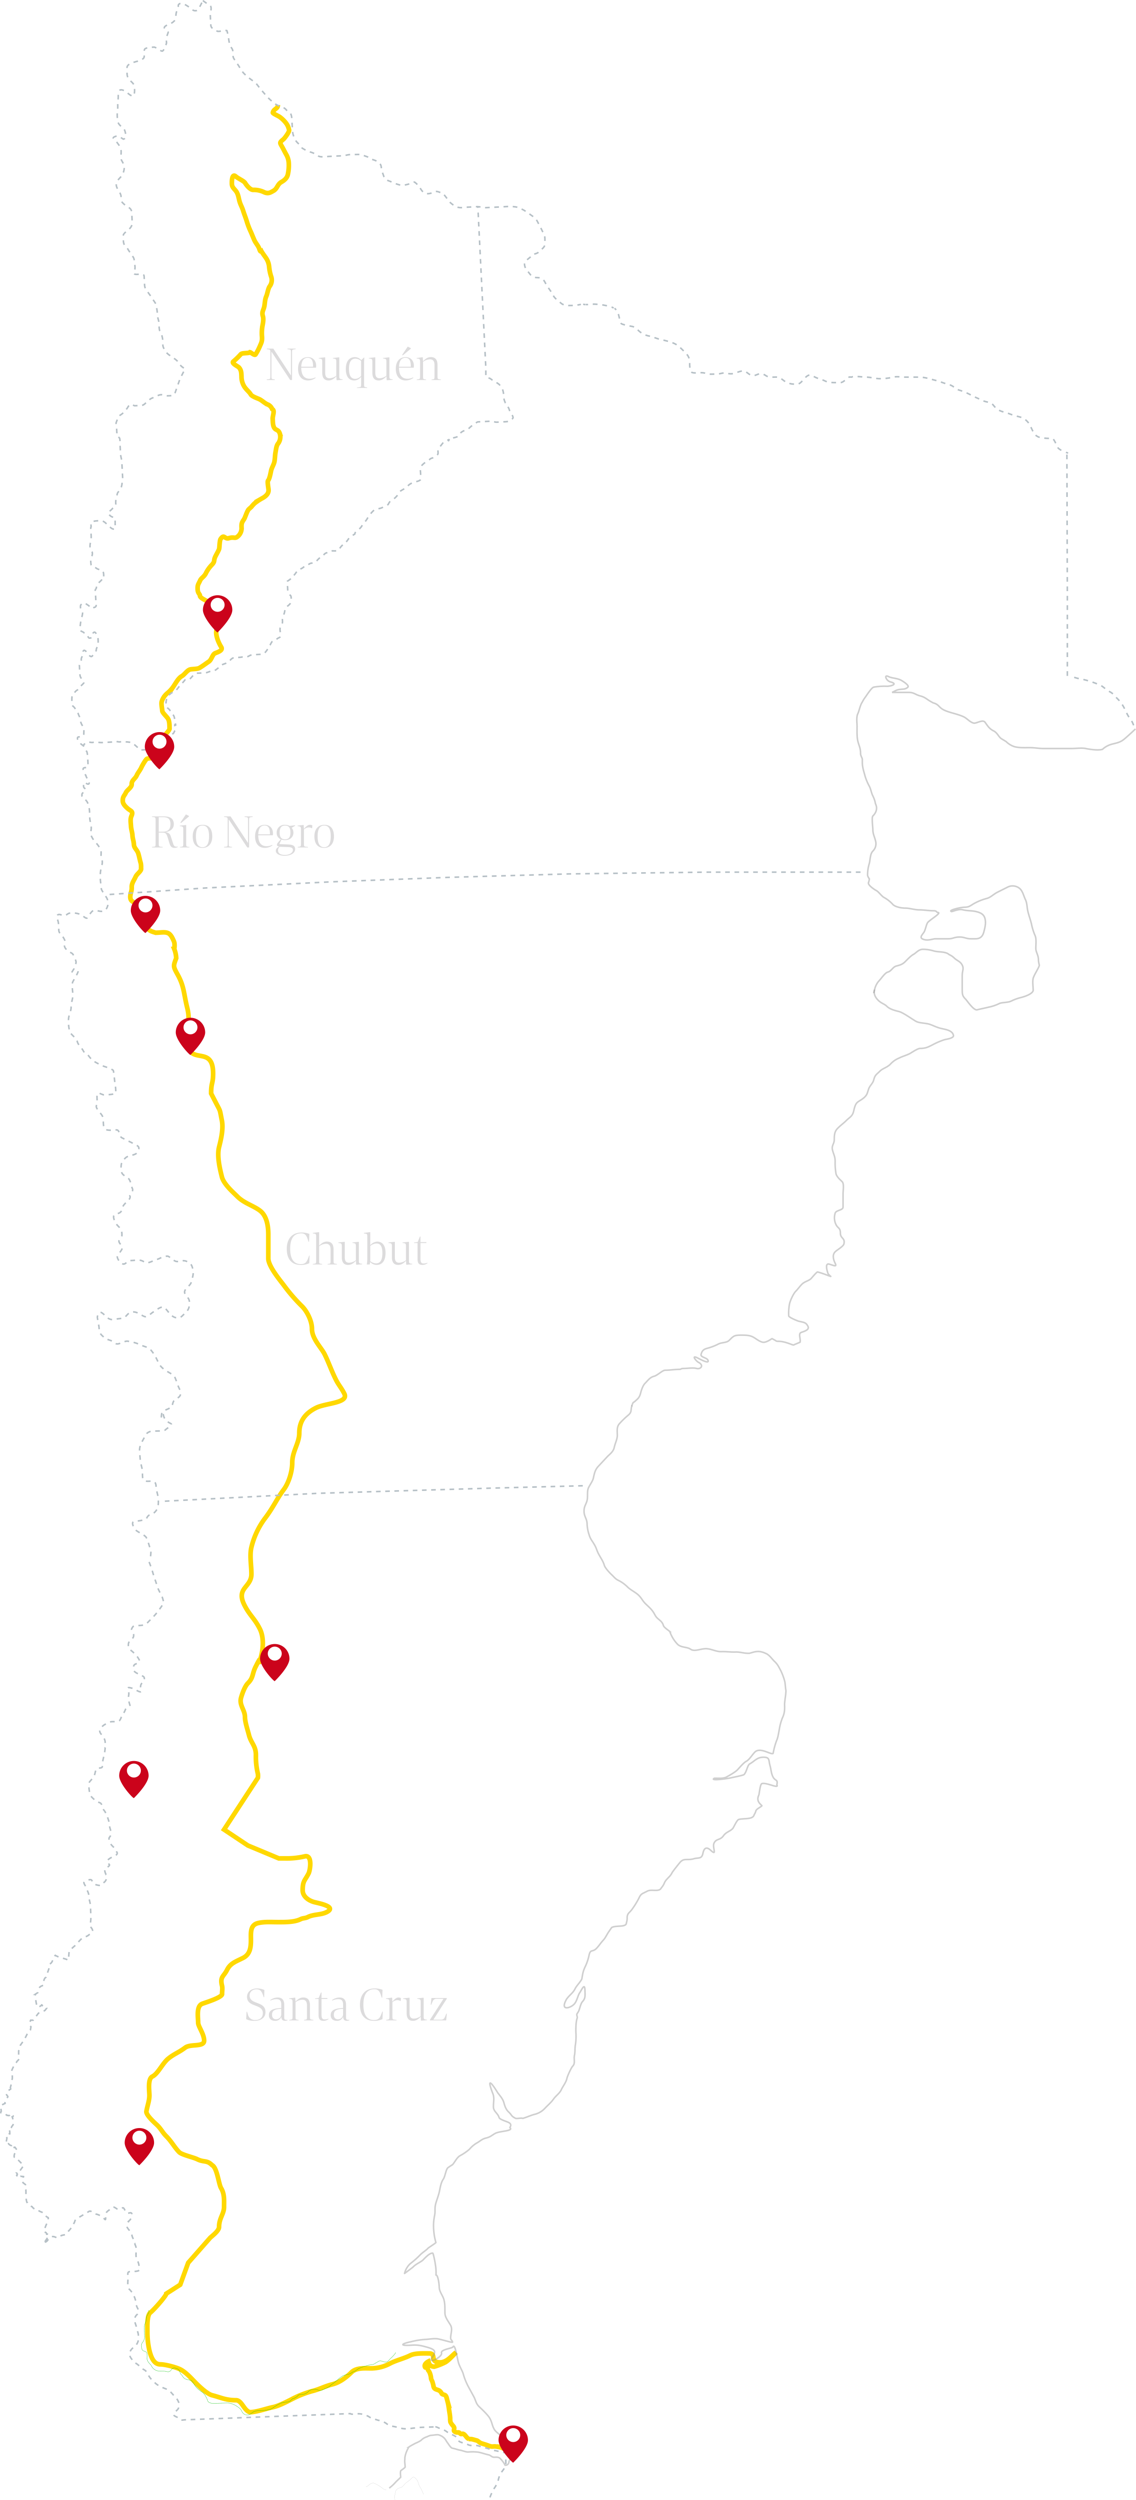 <svg xmlns="http://www.w3.org/2000/svg" xmlns:xlink="http://www.w3.org/1999/xlink" width="733.88" height="1613.823" viewBox="0 0 733.88 1613.823">
  <defs>
    <filter id="Trazado_161" x="122.091" y="375.273" width="37" height="42" filterUnits="SpaceOnUse">
      <feOffset dy="3" input="SourceAlpha"/>
      <feGaussianBlur stdDeviation="3" result="blur"/>
      <feFlood flood-opacity="0.161"/>
      <feComposite operator="in" in2="blur"/>
      <feComposite in="SourceGraphic"/>
    </filter>
    <filter id="Trazado_161-2" x="75.499" y="569.332" width="37" height="42" filterUnits="SpaceOnUse">
      <feOffset dy="3" input="SourceAlpha"/>
      <feGaussianBlur stdDeviation="3" result="blur-2"/>
      <feFlood flood-opacity="0.161"/>
      <feComposite operator="in" in2="blur-2"/>
      <feComposite in="SourceGraphic"/>
    </filter>
    <filter id="Trazado_161-3" x="104.55" y="648.036" width="37" height="42" filterUnits="SpaceOnUse">
      <feOffset dy="3" input="SourceAlpha"/>
      <feGaussianBlur stdDeviation="3" result="blur-3"/>
      <feFlood flood-opacity="0.161"/>
      <feComposite operator="in" in2="blur-3"/>
      <feComposite in="SourceGraphic"/>
    </filter>
    <filter id="Trazado_161-4" x="158.999" y="1052.332" width="37" height="42" filterUnits="SpaceOnUse">
      <feOffset dy="3" input="SourceAlpha"/>
      <feGaussianBlur stdDeviation="3" result="blur-4"/>
      <feFlood flood-opacity="0.161"/>
      <feComposite operator="in" in2="blur-4"/>
      <feComposite in="SourceGraphic"/>
    </filter>
    <filter id="Trazado_161-5" x="67.999" y="1127.836" width="37" height="42" filterUnits="SpaceOnUse">
      <feOffset dy="3" input="SourceAlpha"/>
      <feGaussianBlur stdDeviation="3" result="blur-5"/>
      <feFlood flood-opacity="0.161"/>
      <feComposite operator="in" in2="blur-5"/>
      <feComposite in="SourceGraphic"/>
    </filter>
    <filter id="Trazado_161-6" x="71.544" y="1364.832" width="37" height="42" filterUnits="SpaceOnUse">
      <feOffset dy="3" input="SourceAlpha"/>
      <feGaussianBlur stdDeviation="3" result="blur-6"/>
      <feFlood flood-opacity="0.161"/>
      <feComposite operator="in" in2="blur-6"/>
      <feComposite in="SourceGraphic"/>
    </filter>
    <filter id="Trazado_161-7" x="313.07" y="1556.845" width="37" height="42" filterUnits="SpaceOnUse">
      <feOffset dy="3" input="SourceAlpha"/>
      <feGaussianBlur stdDeviation="3" result="blur-7"/>
      <feFlood flood-opacity="0.161"/>
      <feComposite operator="in" in2="blur-7"/>
      <feComposite in="SourceGraphic"/>
    </filter>
    <filter id="Trazado_161-8" x="84.55" y="463.618" width="37" height="42" filterUnits="SpaceOnUse">
      <feOffset dy="3" input="SourceAlpha"/>
      <feGaussianBlur stdDeviation="3" result="blur-8"/>
      <feFlood flood-opacity="0.161"/>
      <feComposite operator="in" in2="blur-8"/>
      <feComposite in="SourceGraphic"/>
    </filter>
  </defs>
  <g id="Grupo_271" data-name="Grupo 271" transform="translate(-47.001 -929.968)">
    <g id="Grupo_270" data-name="Grupo 270">
      <g id="Grupo_267" data-name="Grupo 267" transform="translate(81 134)">
        <path id="Trazado_1" data-name="Trazado 1" d="M179.5,1484.482c.134,2.552-2.72,2.3-3.232,4.929-.1.49,3.515,2.131,4.263,2.631a19.482,19.482,0,0,1,4.345,4.215,10.119,10.119,0,0,1,1.8,4.03c.826.989-2.935,5.755-3.482,6.212-2.67,2.23-2.5,2.2-1.017,4.811,1.055,1.861,1.733,3.343,2.813,5.247a12.281,12.281,0,0,1,1.581,5.945,26.836,26.836,0,0,1-.6,6.7c-.524,2.684-2.809,4.2-4.181,4.978-2.64,1.5-2.58,4.232-5.1,5.66-2.016,1.143-3.4,2.07-5.979.947a15.159,15.159,0,0,0-7.06-1.533c-2.108.11-4.706-3.412-5.311-4.48-.707-1.245-4.544-2.885-5.928-4.132-2.948-2.654-2.615,4.593-2.6,4.9.127,2.412,2.053,3.332,3.13,5.23,1.12,1.976,1.258,4.107,1.913,6.245.609,1.986,1.579,3.58,2.2,5.6.67,2.184,1.584,4.381,2.247,6.546a51.087,51.087,0,0,0,2.58,6.845c.881,1.906,1.618,3.922,2.53,5.9.818,1.771,2.535,3.552,3.146,5.546.546,1.781,1.285,2.271.616-.351.067,1.273,2.732,4.738,3.479,5.846a12.156,12.156,0,0,1,2.214,5.912,27.607,27.607,0,0,0,1.281,6.28,6.815,6.815,0,0,1-.934,6.393c-1.124,1.675-1.38,4.582-2.2,6.462-.925,2.121-.825,4.229-1.25,6.411-.51,2.61-1.8,3.576-.934,6.394.579,1.892.031,4.655-.3,6.362a27.588,27.588,0,0,0-.268,6.995c.146,2.776-.356,3.651-1.283,5.777a36.9,36.9,0,0,1-2.882,5.546c-.623.927-3.01-1.319-3.564-1.4-.54.806-5.046.247-5.962,1.265a47.352,47.352,0,0,1-4.83,4.694c-1.429,1.194,3,3.1,3.7,3.931,1.444,1.729,1.446,3.382,1.564,5.63a12.324,12.324,0,0,0,1.6,6.261c1.323,2.333,3.362,3.629,4.412,5.48.668,1.178,3.917,2.327,5.228,2.9,2.1.916,3.554,2.631,5.578,3.515a5.33,5.33,0,0,1,3.014,3.013c1.936.846.221,4.219.332,6.329.109,2.08.08,4.163.931,5.663,1.065,1.877,2.805,1.023,3.7,3.93a7.324,7.324,0,0,1-.951,6.078c-1.382,1.535-1.5,4.057-1.9,6.128-.287,1.469-.311,4-.651,5.745-.393,2.015-1.8,3.99-2.216,6.146-.418,2.14-1.05,5.182-1.9,6.126-.58.645.264,5.043.315,6.012.137,2.623-2.127,4.3-3.848,5.279a33,33,0,0,0-5.213,3.445,22.258,22.258,0,0,0-2.1,2.331c-.519.434-1.011.9-1.516,1.349-1.194,1.063-2.425,5.433-3.149,6.51-1.513,2.256-1.758,2.776-1.6,5.8a6.973,6.973,0,0,1-3.182,5.877c-1.345.764-2.2-.288-5.046.582-2.789.855-2.964-2.974-5.362.6-.655.975-.652,5.567-.934,6.4-.512,1.5-2,3.87-2.582,5.21-1.048,2.4.014,2.663-1.966,4.864a21.679,21.679,0,0,0-3.848,5.277c-1.1,2.532-3.126,3.267-3.865,4.962-1.04,2.385-1.766,2.626-1.6,5.794.138,2.635,1.417,2.826,1.481,4.047.082,1.563,3.884,2.894,4.962,3.865,1.678,1.511,3.155,2.69,4.029,4.232a8.288,8.288,0,0,1-.234,1.6c-.153,1.048,3.047,3.636,3.147,5.545.126,2.41-.541,3.977-.951,6.078-.875,2.357-.309,4.5.348,6.645a27.027,27.027,0,0,0,2.5,5.264c1.337,2.356-3.1,3.386-4.231,4.028-1.551.88-2.054,4.071-3.848,5.279-2.2,1.48-4.042,2.944-6.129,4.128-1.276.724-4.87.608-5.979.948-2.02.619-3.535,3.31-5.479,4.411-2.043,1.159-3.744,4.326-5.064,6.3a20.874,20.874,0,0,1-4.2,4.661,11.149,11.149,0,0,0-3.531,5.261c-.5,1.475.232,4.434.315,6.012.071,1.357,3.007,3.865,3.762,5.2.983,1.733.86,4.3.965,6.3.068,1.306-3.967,4.84-4.731,6.593-1.112,2.548.84,3.928.981,6.611.151,2.887-1.944,4.269-4.165,5.3-1.685.778-4.747.409-6.611.98-.839.257-3.3,4.734-3.532,5.262-.977,2.24-2.374,3.671-3.2,5.561-.9,2.064-3.326,3.135-3.2,5.562.113,2.164-3.04,3.782-3.831,5.594-.857,1.964-2.1,2.381-1.933,5.495.1,1.982,2.24,3.827,3.1,4.6,1.974,1.777,3.923,1.638,2.48,4.946-.85,1.95-.414,4.206-.3,6.362.119,2.268.852,4.146.948,5.979.119,2.274.832,3.761.948,5.977.129,2.461,2.079,3.375,2.846,5.879.631,2.061.929,4.082,1.6,6.263a13.062,13.062,0,0,1,.166,3.163c.545,1.778-2.624,3.536-3.515,5.578-1.009,2.313-2.634,4.226-2.5,6.794.13,2.477-1.049,4.2-.934,6.395.156,2.985,2.072,2.581,3.729,4.563a12.792,12.792,0,0,1,3.179,6.18c.373,1.685,1.279,2.862,1.831,4.663.442,1.442,1.6,4.155,2.48,4.946,1.984,1.787,2.949,1.813,5.212,2.583q.791-.044,1.582-.083c2.172-.114,4.51-.507,6.362.3,2,.87,3.1,3.766,3.762,5.195.856,1.854.313,4.818.265,5.063a18.137,18.137,0,0,1,1.265,5.962c-1.916,5-1.968,5.317.694,10.147,4.569,8.087,4.06,12.384,6.43,21.863,3.338,13.351-4.324,15.787,1.286,27.009,3.774,7.546,15.433-.939,15.433,15.431,0,6.789-1.286,5.572-1.286,12.862.781,1.562,1.6,3.108,2.394,4.664,3.984,7.762,2.939,4.693,4.547,12.732,1.1,5.5-.606,12.427-1.819,17.278-1.484,5.935.706,14.647,1.819,19.1,1.205,4.819,7.244,9.972,10,12.731,4.373,4.373,10.151,5.794,14.55,9.094,4.234,3.175,5.457,9.334,5.457,15.459v15.46c0,5.046,7.7,14.205,10,17.278a111.816,111.816,0,0,0,11.822,13.642c3.053,3.054,6.366,9.266,6.366,14.551,0,6.365,6.014,12.026,8.184,16.368,2.61,5.219,4.353,10.523,7.276,16.368,1.738,3.477,3.606,5.394,5.456,9.094,3.031,6.063-12.125,6.063-18.188,9.094-6.736,3.37-10.913,8.268-10.913,16.37,0,6.488-4.547,11.749-4.547,19.1,0,5.863-2.383,13.181-5.456,17.28-4.459,5.946-6.687,11.341-11.822,18.187a51.286,51.286,0,0,0-9.094,19.1c-1.259,5.039,0,12.049,0,17.279,0,8.8-10.143,8.814-4.547,20.007,3.313,6.627,6.614,8.68,10,15.46,2.547,5.093,2.226,12.012.91,17.277-2.3,9.188.328-.656-1.819,3.639-.609,1.014-1.1,2.1-1.648,3.144-2.578,4.917-1.413,7.2-5.145,10.931-2.38,2.38-4.223,8.533-4.5,9.646-1.154,4.614,2.572,7.743,2.572,12.218,0,3.241,1.791,8.449,2.572,11.574,1.3,5.212,4.5,7.019,4.5,12.862a47.361,47.361,0,0,0,1.286,12.217,10.647,10.647,0,0,1,0,2.573l-21.864,33.438,15.433,10.287L180.1,2616.4h3.859a51.23,51.23,0,0,0,12.86-1.287c5.236-1.308,3.525,9.027,2.573,10.932-2.353,4.705-3.859,4.7-3.859,10.931,0,4.156,4.078,6.808,7.717,7.717,2.919.729,14.677,2.95,7.716,6.43-3.747,1.873-8.262,1.237-12.218,3.215-1.563.782-3.029.551-4.5,1.286-4.032,2.016-9.89,1.93-14.79,1.93-4.324,0-8.913-.343-12.86.642-5.118,1.28-4.5,6.439-4.5,10.933,0,4.991-.617,9.311-5.144,11.574-4.983,2.491-8.173,3.486-10.289,7.717-2.16,4.319-4.7,4.337-3.215,10.288.379,1.516,0,3.562,0,5.144.558,2.233-11.251,5.788-12.86,6.431-3.922,1.568-2.573,8.939-2.573,12.217,0,2.46,3.859,7.247,3.859,11.576s-8.746,1.9-12.218,4.5c-4.278,3.209-6.941,3.88-10.932,7.074-3.735,2.988-6.588,9.723-10.288,11.573-3.125,1.563-1.929,9.114-1.929,12.219,0,3.489-1.356,6.846-1.93,10.289-.408,2.449,6.107,8.034,7.074,9,2.534,2.533,3.291,4.576,5.787,7.073,3.426,3.427,5.334,7.263,8.36,10.289,1.639,1.639,9.251,3.339,11.574,4.5,4.462,2.23,6.185.4,9.646,3.857,3.271,1.635,4.257,12.238,5.787,14.79,2.309,3.848,1.929,7.658,1.929,12.218,0,4.46-3.215,7.249-3.215,12.86,0,2.609-4.592,5.879-5.787,7.073l-14.147,16.077-5.144,14.147-9,5.786c0,1.378-8.213,10.662-10.288,12.218-2.3,1.725-1.929,9.321-1.929,12.218a53.868,53.868,0,0,0,1.286,12.218c1.078,4.312,2.849,9,7.073,9,3.134,0,10.017,1.8,12.861,3.215,3.776,1.889,7.484,6.2,10.288,9,2.679,2.678,7.374,6.987,10.289,7.716,5.484,1.372,8.577,3.216,15.433,3.216,3.794,0,5.168,6.757,9,7.717,4.181,0,10.8-2.419,14.79-3.216,3.745-.749,8.538-3.3,12.218-5.145a68.463,68.463,0,0,1,12.861-5.144c5.62-1.405,7.855-3.088,13.5-4.5,4.788-1.2,9.287-4.785,12.218-7.717,3.048-3.046,8.245-2.572,12.218-2.572a26.066,26.066,0,0,0,12.861-3.214c4.28-2.141,8.765-3.1,12.86-5.144,3.091-1.545,8.528-1.287,12.218-1.287,5.157,0-.024,5.787,7.073,5.787,4.465,0,7.574-4.394,10.289-6.429,0,0-4.12,4.638-6.7,6.283a40.3,40.3,0,0,1-7.353,2.941c-2.774-.132-3.3-1.882-3.761-3.385,0,0-3.38,1.706-2.07,3.805.235.376.976-.236,1.33.029.472.353.275,1.155.533,1.684.183.376.506.669.709,1.035a8.783,8.783,0,0,1,.621,1.42,14.869,14.869,0,0,1,.5,2.01c.083.43.06.878.178,1.3.173.621.551,1.167.768,1.775.194.54.308,1.106.473,1.656.255.849.225,1.864.8,2.542.843.994,2.467.961,3.488,1.772a5.4,5.4,0,0,1,1.094,1.3c.109.166.125.393.266.532.631.621,1.8.493,2.394,1.153.764.847.849,2.121,1.153,3.222a35.911,35.911,0,0,1,1.005,5.053c.329,2.585.664,3.779.833,6.378a10.334,10.334,0,0,0,.177,2.424,5.909,5.909,0,0,0,.8,1.361c.5.771,1.323,1.368,1.6,2.245.22.706-.4,1.579-.029,2.217a2.526,2.526,0,0,0,1.6.887c.475.133,1.013-.1,1.478.06.519.18.8.826,1.33.976.438.121.924-.248,1.36-.12,1.5.446,2.235,2.724,3.7,3.287a8.146,8.146,0,0,0,1.655.117c1.144.186,2.243.589,3.37.858,1.06.253,1.778,1.379,2.8,1.746,1.7.609,3.012.884,4.688,1.546a9.156,9.156,0,0,0,2.178.633c.754.1,1.522-.1,2.282-.053,1.024.064,2.028.323,3.046.456a20.809,20.809,0,0,1,3.281,1.253,6.058,6.058,0,0,1,2.554,1.487c.888.954.852,2.54,1.717,3.516a4.988,4.988,0,0,0,1.182.768" transform="translate(-34 -620.699)" fill="none" stroke="#ffd800" stroke-width="3"/>
        <path id="Trazado_15" data-name="Trazado 15" d="M397.048,1615.64c.4.405.738.767,1.017,1.107" transform="translate(-34 -620.699)" fill="none" stroke="#b6c0c6" stroke-width="1"/>
        <path id="Trazado_16" data-name="Trazado 16" d="M399.464,1619.4c.188.617.357,1.332.584,2.237,1.047,4.19.246,3.937,4.5,5,4.281,1.07,4.844.345,7.5,3a13.6,13.6,0,0,0,7.5,4c2.444.489,3.857,1.34,6.5,2,3.175.794,7.152,1.576,10,3,2.222,1.111,4.52,3.521,6,5,2.476,2.477,3.5,3.658,3.5,8a13.837,13.837,0,0,0,.5,4c0,3.236,6.495.8,9.5,2,2.249.9,5.051.5,7.5.5,2.365,0,4.031-1.117,6.5-.5,4.537,1.135,6.019-.836,10-1.5,2.559-.426,4.184,3,7,3,2.248,0,3.28-1.68,6-1,2.556.639,2.282,2,6,2,4,0,4.166-.5,7.5,2a11.1,11.1,0,0,0,7,2.5h2c1.964,0,3.744-2.744,5-4,2.734-2.735,3.546-1.977,6.5-.5,2.314,1.157,4.456,1.479,6.5,2.5,2.692,1.346,6.831,1,10,1,1.773,0,3.839-2.67,5.5-3.5.447-.223,1,0,1.5,0,1.848-.924,7.284,0,9.5,0,2.928,0,5.818,1,9,1a37.858,37.858,0,0,0,8.5-1c2.325-.581,5.605,0,8,0h8c4.708,0,7.023,1.006,11,2,3.591.9,6.55,2.263,9.5,3,2.325.581,3.864,2.841,6.5,3.5a41.214,41.214,0,0,1,8,3.5c2.49,1.246,4.367,1.934,6.5,3,3.033,1.517,5.359.646,7.5,3.5a10.952,10.952,0,0,0,6.5,4c2.692.673,4.939,1.86,7.5,2.5,3.965.992,5.215,1.215,7.5,3.5,1.546,1.546,2.6,4.209,3.5,6,1.272,2.544,2.451,3.863,5,4.5a31.935,31.935,0,0,0,7.5.5c1.35,0,2.978,4.456,3.5,5.5.614,1.229,2.431,2.286,4.16,3.023" transform="translate(-34 -620.699)" fill="none" stroke="#b6c0c6" stroke-width="1" stroke-dasharray="3.021 3.021"/>
        <path id="Trazado_17" data-name="Trazado 17" d="M688.613,1708.706c.552.191,1.048.338,1.435.435" transform="translate(-34 -620.699)" fill="none" stroke="#b6c0c6" stroke-width="1"/>
        <path id="Trazado_24" data-name="Trazado 24" d="M112.755,1880.8a4.359,4.359,0,0,0-1.265-3.039,10.392,10.392,0,0,1-1.815-2.693c-.4-.71-2.321-1.75-2.368-2.663q-.038-.695-.073-1.39c-.067-1.273.476-4.059,1.142-4.8a16.712,16.712,0,0,1,2.664-2.37,11.468,11.468,0,0,0,3.232-2.121c.673-.745,1.935-2.63,2.621-3.2a27.094,27.094,0,0,0,2.634-2.926c.864-.045,2.607.045,3.044-.438l2.369-2.633a4.094,4.094,0,0,1,3.279-1.287l4.448-.233c1.55-.081,2.407-.962,4.125-1.052a5.306,5.306,0,0,0,3.541-1.58,24.887,24.887,0,0,0,2.679-2.091c.944-1.049,2.765-1.013,3.526-1.858a6.637,6.637,0,0,0,2.414-1.8,4.538,4.538,0,0,1,3.263-1.565,19.191,19.191,0,0,0,4.17-.218c1.015-.311,3.222.033,4.155-.5a6.129,6.129,0,0,1,3.571-1.023l4.17-.219a4.276,4.276,0,0,0,3.526-1.857c.979-1.088.9-1.543,1.8-2.882l.776-1.155c.336-.375,1.105-2.387,1.815-2.6a14.914,14.914,0,0,0,3.247-1.843c1.357-.77,1.922-.588,1.815-2.6-.052-1.005-.61-3.271-.217-4.17.544-1.249,1.529-2.735,1.462-3.979q-.035-.695-.071-1.39a19.262,19.262,0,0,1,1.186-3.965c.17-.393.573-3.284.922-3.672.6-.662,2.222-1.612,2.927-2.662.664-.989.733-1.946.644-3.657-.11-2.111-.817-1.442-1.536-2.708a8.968,8.968,0,0,1-.759-3.862c-.026-.488-.517-3.969-.219-4.17l1.346-.907c1.063-.6,1.637-2.216,2.37-2.633,1.3-.738,1.531-1.7,2.636-2.925a10.879,10.879,0,0,1,2.97-1.829c1.126-.638,1.686-1.434,2.971-1.828,1.305-.4,2.156-1.507,3.263-1.565a6.281,6.281,0,0,0,3.8-1.871,13.224,13.224,0,0,1,3.205-2.677c.914-.518,1.45-1.715,2.678-2.092,1.461-.448,2.117-1.226,3.555-1.3.959-.05,3.482.252,4.155-.5.81-.9,1.3-1.741,2.094-2.618a29.675,29.675,0,0,1,2.664-2.37c1.127-.941,1.479-1.938,2.356-2.911a6.736,6.736,0,0,1,.985-.81" transform="translate(-34 -620.699)" fill="none" stroke="#b6c0c6" stroke-width="1" stroke-dasharray="2.96 2.96"/>
        <path id="Trazado_22" data-name="Trazado 22" d="M46.4,2044.473c.233-.684,1.361-2.164,1.449-2.614.487-2.5,2.179-3.339.635-6.062-1.324-2.332-.629-3.211-3.08-4.28-1.463-.638-4.058-2.882-3.73-4.564.54-2.765.339-3.137-.565-4.73-.956-1.686-3.011-2.977-3.113-4.913l-.066-1.266c-.106-2.029.026-4.261-.948-5.978-.823-1.451-.24-3.97,2.715-2.681,3.112,1.358,3.376-1.129,5.646-1.247a13.7,13.7,0,0,1,6.711.917c2.3,1,3.782,3.884,5.145,1.317.839-1.58,2.421-4.535,4.547-4.046.75.172,1.494.37,2.248.517,2.533.494,4.156.041,5.263-2.5a7,7,0,0,0-.315-6.012c-.857-1.511-3.43-4.913-3.479-5.846-.106-2.029-.533-4.124-.648-6.311a23.38,23.38,0,0,1,.318-6.045c.354-1.817,1.548-4.644.6-6.695s-.022-4.006-.632-5.995a16.414,16.414,0,0,0-2.763-4.3,15.808,15.808,0,0,1-3.08-4.28c-1.432-2.525-.184-3.511-.315-6.012-.123-2.348-.844-3.99-.948-5.979-.1-1.974-.03-4.056-.315-6.011q-.1-.707-.205-1.411c-.118-.385-.51-1.431-.658-1.917A5.5,5.5,0,0,0,55,1932.843c-.356-.32-2.031-1.521-2.077-2.4-.112-2.143.651-1.6,1.8-2.882,1.752-1.946-.631-1.407-.731-3.307-.054-1.031-.125-3.556,1.566-2.033,1.183,1.065,2.555.962,1.888-1.214-.3-.984-1.452-1.974-1.843-3.248a28.933,28.933,0,0,0-1.55-2.985c-.522-1.705-.732-2.471,1.259-2.575,1.963-.1,1.635-.718,1.537-2.589l-.219-4.17c-.05-.959-.231-3.387-.76-3.863-.851-.766-.819-1.443-1.535-2.707-.8-1.407-1.693-1.217-2.355-2.385-.4-.708-1.571-1.67-1.8-2.415-.9-2.933,2.741-.869,2.677-2.091.357-.4,1.348-.89,1.3-1.741-.042-.8.262-3.594-.219-4.17a9.407,9.407,0,0,1-1.857-3.526c-.328-1.072-.359-2.652-1.038-3.848-.512-.9-.664-2.453-1.565-3.263-.731-.659-1.067-1.756-1.8-2.415a3.124,3.124,0,0,1-1.286-3.277c.1-.538-.19-4.043.6-4.492.5-.551,1.774-2.437,2.635-2.926,1.406-.8,1.34-1.488,2.37-2.633a19.287,19.287,0,0,0,2.122-2.062c-.1-1.957-.532-1.766-1.55-2.985-.745-.892-.933-1.844-1.023-3.57q-.132-2.5-.262-5c.23-1.184,1.278-2.2,1.215-3.409-.094-1.788.995-2.28.937-3.394-.05-.959.117-3.867,1.829-2.326a10.165,10.165,0,0,1,2.077,2.4c.325.573,1.818,2.06,2.531.425.452-1.037,2.37-2.65,2.327-3.467-.076-1.459,1.266-2.442,1.23-3.131-.078-1.489.121-3.754-.262-5a6.259,6.259,0,0,1-.615-1.083c-.148-.484-.872-3.443-2.325-1.83-.751.834-.158,2.8-1.23,3.131-1.78.546-1.647.124-2.589-1.537-.7-1.239-1.386-.982-2.326-1.829-.733-.66-2.275-.844-2.326-1.829a21.948,21.948,0,0,1,.323-4.477,17.059,17.059,0,0,1,.659-3.38c.229-.526,1.043-3.563.337-4.2a4.021,4.021,0,0,1-1.023-3.57c.146-.751,2.19-2.266,3.278-1.287.665.6,2.191,1.339,2.618,2.093.9,1.588,1.567.861,3.087.4,1.585-.486,1.024-1.745.937-3.4q-.109-2.083-.218-4.169c-.051-.959-.615-3.436.059-4.185.892-.991.135-1.9.952-3.116.525-.783,3.2-2.658,3.424-3.8.19.083.531.452.571.249a9.742,9.742,0,0,0,.074-3.907c-.613-2-1.693-1.723-3.467-2.327-1.072-.365-1.77-1.308-2.868-1.522-1.315-.257-1.715-.822-1.8-2.414a7.675,7.675,0,0,1,.367-3.643c.214-.491,1.017-2.5.367-3.643a6.945,6.945,0,0,1-1.3-3.556,12.292,12.292,0,0,1,.645-3.658,19.824,19.824,0,0,0,.074-3.906c-.033-.617-.519-4.855.016-5.018-.062-1.177-.424-2.977.937-3.394a17.485,17.485,0,0,1,4.155-.5,4.912,4.912,0,0,1,3.965,1.186l2.34,2.107c.746.672,1.986,2.126,3.175,2.064,1.7-.089,1.03-1.61.951-3.116-.023-.45.056-4.05-.218-4.17-1.047-.456-1.92-.4-2.853-1.244-.105-.095-2.434-1.911-.98-2.736a9.492,9.492,0,0,0,2.4-2.077c.747-.83,2.167-1.214,2.093-2.619a10.682,10.682,0,0,1,.337-4.2c.347-.795.42-2.623.938-3.394.3-.446,2.356-2.9,2.312-3.745a13.485,13.485,0,0,0,.44-2.253c-.088-1.676.435-2.332.352-3.921L79,1720.57l-.219-4.169a17.5,17.5,0,0,0-.5-4.156,17.486,17.486,0,0,1-.5-4.155q-.108-2.085-.218-4.17a19.192,19.192,0,0,0-.219-4.17c-.31-1.011-2.279-1.361-2.077-2.4a4.706,4.706,0,0,0,.22-1.126q-.074-1.391-.146-2.78c-.052-1.005-.61-3.271-.218-4.17.439-1.008,1.022-3.2,1.478-3.7.843-.936,1.92-1.249,2.942-2.384l2.37-2.633c.478-.531,1.037-1.96,1.83-2.326.453-.21.862-.6,1.361-.629.311.136,1.442,1.04,2,1.01l4.17-.218c1.643-.087,2.315-1.136,3.511-2.136a17.839,17.839,0,0,1,2.942-2.384c1.283-.393,2.243-1.182,3.541-1.579,1.049-.322,2.07-1.041,3.585-.746,1.329.26,1.809.742,3.657.645,1.412-.074,3.772.07,4.39-1.345l3.4-9.656,3.253-6.374-1.51-1.013a12.166,12.166,0,0,1-3.1-3.481c-.662-1.167-2.35-2.115-3.059-2.753-1.239-1.116-2.173-1.265-3.4-2.372a12.159,12.159,0,0,1-2.753-3.863c-.781-1.378-.56-3.744-.648-5.43a12.824,12.824,0,0,0-1.739-5.373c-.636-1.121-.58-4.116-.649-5.429-.071-1.364-.9-3.28-.993-5.048a25.8,25.8,0,0,0-.63-5.067,7.5,7.5,0,0,1-.076-1.453,7.53,7.53,0,0,0-.8-1.415c-.771-1.36-1.583-2.132-2.37-3.518-.814-1.436-1.644-2.24-2.37-3.519-1.117-1.969-1.924-1.963-2.063-4.627q-.144-2.724-.286-5.449c-.1-1.868-2.734-1.314-4.435-1.225-2.769.145-2.6-.963-1.625-3.193.513-1.175-.216-4.135-.285-5.449-.115-2.183-.935-2.636-1.663-3.92-.754-1.329-1.522-2.023-2.37-3.518-.867-1.529-2.247-2.214-2.752-3.863-.479-1.563-.2-3.806-.286-5.449-.023-.436.871-1.3,1.014-1.51l1.814-1.488c1.8-1.477,3.021-2.9,2.882-5.545l-.315-6.011c-.163-3.125-2.54-3.192-4.045-4.548-2.9-2.613-2.657-2.269-2.847-5.879-.109-2.084-2.237-4.154-2.863-6.2-.824-2.689.9-4.352,2.233-5.828a9.56,9.56,0,0,0,2.583-5.212c.452-2.319-.469-3.985-1.581-5.946-.689-1.215-.24-4.582-.315-6.011-.139-2.641-1.66-4.117-2.847-5.879-1.527-2.268-4.052-2.617-.2-3.8,1.344-.412,3.692,1.61,4.546,1.982,2.624-.8,1.035-5.779.285-6.677a9.5,9.5,0,0,0-1-.9c-1.548-1.393-2.975-2.286-3.13-5.229a26.184,26.184,0,0,1,0-6.029c.413-2.117-.107-4.268.3-6.361.427-2.193-.149-3.912.651-5.745.975-2.237,4.593.217,5.445.983a10.494,10.494,0,0,0,2.964,2.066c1.365,1.23,2.295-3.524,1.217-7.044-.592-1.931-3.3-2.9-4.1-5.5-.511-1.669-.2-3.78-.3-5.7-.12-2.28,3.662-3.292,5.2-3.762,2.31-.708,3.94-.693,5.579-2.513.76-.845-.162-4.535.651-5.746.663-.988,4.751-1.2,5.962-1.264,1.138-.06,3.795,2.306,5.211,2.583,1.021.2,2.936-4.533,2.883-5.545a12.027,12.027,0,0,1,.95-6.078c1.02-2.338-5.036-2.682-.9-5.03,2.407-1.365,3.288-.973,5.23-3.129.816-.907.673-4.628,1.283-5.779a7.589,7.589,0,0,0,1.05-4.179c1.357-2.556,5.418.278,6.4.934,2.114,1.419,3.183,3.284,5.528,2.565,1.067-.326,3.059-4.533,3.515-5.577" transform="translate(-34 -620.699)" fill="none" stroke="#b6c0c6" stroke-width="1" stroke-dasharray="3 3"/>
        <path id="Trazado_23" data-name="Trazado 23" d="M113.551,1885.174a8.674,8.674,0,0,0-.242-1.477" transform="translate(-34 -620.699)" fill="none" stroke="#b6c0c6" stroke-width="1"/>
        <path id="Trazado_25" data-name="Trazado 25" d="M227.88,1762.262c.56-.356,1.059-.653,1.282-.78a3.683,3.683,0,0,1,.582-1.371" transform="translate(-34 -620.699)" fill="none" stroke="#b6c0c6" stroke-width="1"/>
        <path id="Trazado_26" data-name="Trazado 26" d="M232.129,1758.154a9.206,9.206,0,0,0,1.247-1.353,26.37,26.37,0,0,1,2.078-2.9,13.433,13.433,0,0,0,2.078-2.9,22.288,22.288,0,0,1,2.606-3.482c.6-.668,2.051-2.337,3.5-2.413a8.082,8.082,0,0,0,3.848-1.038c.9-.511,3.059-1.1,3.512-2.135a4.891,4.891,0,0,1,2.649-2.648,13.036,13.036,0,0,0,2.926-2.662c.894-.992,1-2,2.079-2.9a25.009,25.009,0,0,1,3.248-1.843c1.252-.71,1.738-1.988,2.927-2.662.955-.542,2.4-1.519,3.541-1.579.855-.045,3.586-.717,3.526-1.858q-.109-2.085-.218-4.169c-.072-1.361-.47-3.009.352-3.922a13.926,13.926,0,0,1,2.926-2.662,11.488,11.488,0,0,0,2.693-1.813c.838-.931,1.947-.683,2.985-1.55.936-.782,2.448-1.152,2.371-2.634-.02-.37-.039-.741-.059-1.111a3.552,3.552,0,0,1,1.245-2.853c.908-1.009,1.524-1.988,2.356-2.911a5.79,5.79,0,0,1,.949-.888" transform="translate(-34 -620.699)" fill="none" stroke="#b6c0c6" stroke-width="1" stroke-dasharray="3.094 3.094"/>
        <path id="Trazado_27" data-name="Trazado 27" d="M288.958,1700.856a4.68,4.68,0,0,0,1.388-.561c-.17.288-.8,1.028-.511.863.043-.024.147-.1.3-.2" transform="translate(-34 -620.699)" fill="none" stroke="#b6c0c6" stroke-width="1"/>
        <path id="Trazado_28" data-name="Trazado 28" d="M292.72,1699.448c.125-.052.247-.1.363-.132,1.072-.328,2.5-.425,3.263-1.566a6.4,6.4,0,0,1,2.649-2.646c.924-.526,1.791-.588,3-1.272,1.481-.841,1.912-1.8,3.483-2.692.579-.328,2.694-2.093,3.234-2.12l4.17-.219,4.17-.218c1.7-.089,2.463.707,3.935.63l4.17-.219c1.29-.068,3.174.005,3.863-.76.54-.6,2.788-1.041,2.385-2.355-.456-1.488-1.1-1.947-1.843-3.249-.24-.423-.838-2.609-1.272-3-.961-.864-1.114-1.71-1.828-2.969a9.088,9.088,0,0,1-1.038-3.849,16.668,16.668,0,0,0-.482-3.877c-.455-1.487-1.157-2.04-1.843-3.248-.695-1.225-1.48-1.333-2.34-2.109-1.063-.957-2.606-1.286-3.745-2.312-.864-.777-2.8-.4-3.145-1.507l-.028-5.853-5.129-103.653" transform="translate(-34 -620.699)" fill="none" stroke="#b6c0c6" stroke-width="1" stroke-dasharray="3.001 3.001"/>
        <path id="Trazado_29" data-name="Trazado 29" d="M113.322,1884.3c-.536.028-.495.575-.32,1.244" transform="translate(-34 -620.699)" fill="none" stroke="#b6c0c6" stroke-width="1"/>
        <path id="Trazado_30" data-name="Trazado 30" d="M113.086,1888.343a3.059,3.059,0,0,0-.675,1.132c-.133.679-1.461,1.258-1.873,1.872-.269.4-1.926.683-2.308,1.107a6.216,6.216,0,0,0-.859,2.41c-.11.566-1.718,1.076-2.1,1.293-.746.423-1.6.707-2.308,1.106a9.9,9.9,0,0,1-2.493,1.313c-.824.253-1,1.038-2.307,1.107l-.59.031c-1.047.055-1.817.883-3.1.951l-2.949.154c-1.358.072-1.487-.59-2.234-1.262l-1.862-1.677c-.777-.7-1.428-.724-2.244-1.459a4.152,4.152,0,0,0-2.2-.673c-1.049-.2-1.761-.052-2.772-.249a13.578,13.578,0,0,0-2.949.155,11.882,11.882,0,0,1-2.586-.456c-.464-.09-2.157.507-2.928.548l-2.949.154-2.948.155a13.691,13.691,0,0,1-2.773-.249,18.087,18.087,0,0,0-3.341.175c-1.1.058-1.973-.291-3.166-.228a1.109,1.109,0,0,0-.393.107" transform="translate(-34 -620.699)" fill="none" stroke="#b6c0c6" stroke-width="1" stroke-dasharray="2.963 2.963"/>
        <path id="Trazado_31" data-name="Trazado 31" d="M54.951,1896.7a4.377,4.377,0,0,1-.487.348c-.256.145-.235.538-.352.807" transform="translate(-34 -620.699)" fill="none" stroke="#b6c0c6" stroke-width="1"/>
        <path id="Trazado_33" data-name="Trazado 33" d="M131.092,1417.012c.592.619,4.313,3.047,4.756,3.446,1.239,1.116-.078,4.571,0,6.028q.167,3.165.332,6.329c.123,2.342,2.309,2.77,4.012,3.914,1.015.681,4.593-.67,6.329-.332.277.054,1.246,5.63,1.247,5.646a13.348,13.348,0,0,0,2.23,6.228c.928,1.636.072,4.435.948,5.979,1.207,2.127,2.624,3.764,3.8,5.829a17.52,17.52,0,0,0,3.746,4.881,43.808,43.808,0,0,0,5.294,4.164c1.87,1.255,3,3.192,4.379,4.847,1.653,1.979,2.749,3.192,4.4,5.163a52.049,52.049,0,0,0,4.662,4.2c1.176,1.059,4.429,2.378,5.861,2.866,1.832.623,2.214,2.511,3.98,3.281,1.359.593,1.454,3.529,1.531,5l.331,6.328a14.169,14.169,0,0,0,1.914,6.246c1.258,2.218,2.729,2.514,4.062,4.863.429.756,4.516,2.682,5.545,2.883a15.411,15.411,0,0,1,5.212,2.582c1.372.921,4.939.376,6.677.285l6.012-.316a31.851,31.851,0,0,0,5.995-.631c1.9-.486,4.361-.229,6.329-.332,2.65-.139,4.3.72,6.744,1.55.141.049.222.2.333.3,1.3,1.173,3.875,1.566,5.195,2.266,2.027,1.076,3.279,2.032,3.413,4.581.087,1.672,1.127,3.939,1.547,5.312.791,2.581,2.274,2.538,4.629,3.565a34.384,34.384,0,0,0,6.144,2.216c1.851.361,4.665-.465,6.295-.964,3.389-1.039,1.988-1.828,4.8.7,1.566,1.41,1.861,3.183,3.746,4.88,1.621,1.459,4.637.954,6.345-.015,2.335-1.325,4.2.272,6.061.634.5.1,4.246,5.281,4.412,5.48a14.5,14.5,0,0,0,4.612,3.248c1.883,1,4.53.4,6.678.285l6.328-.332c2.124-.111,4,.743,6.378.618l6.645-.348,6.012-.315a26.85,26.85,0,0,1,6.677.284,22.393,22.393,0,0,1,6.511,3.149c1.881,1.263,2.742,1.993,4.612,3.248,1.757,1.18,2.491,3.244,3.429,4.9,1.167,2.057,2.077,4.235,3.18,6.179.882,1.555.539,4.237.631,5.995.148,2.816-2.533,3.819-4.148,5.611-.824.916-2.215,1.081-3.414,1.448-1.757,1.952-3.468,2.848-5.147,4.712-1.261,1.4.286,5.081,1.265,5.962,1.538,1.385,2.033,3.051,4.012,3.914,2.01.877,3.728-.092,5.778,1.284,1.549,1.039,2.357,3.909,3.446,5.213a40.052,40.052,0,0,1,3.8,5.83c.975,1.719,3.084,3.078,4.679,4.513,1.641,1.478,3.875,1.7,6.111,1.584a28.72,28.72,0,0,0,6.628-.665q.105-.031.213-.057" transform="translate(-34 -620.699)" fill="none" stroke="#b6c0c6" stroke-width="1" stroke-dasharray="2.985 2.985"/>
        <path id="Trazado_34" data-name="Trazado 34" d="M376.726,1613.1c.5.056,1,.161,1.478.255" transform="translate(-34 -620.699)" fill="none" stroke="#b6c0c6" stroke-width="1"/>
        <path id="Trazado_35" data-name="Trazado 35" d="M396.433,1615.548a5.174,5.174,0,0,0-1.349-.642" transform="translate(-34 -620.699)" fill="none" stroke="#b6c0c6" stroke-width="1"/>
        <path id="Trazado_36" data-name="Trazado 36" d="M392.112,1614.074a42.386,42.386,0,0,0-8.864-1.062c-.442.343-1.135-.314-1.577.028a.586.586,0,0,1-.2.085" transform="translate(-34 -620.699)" fill="none" stroke="#b6c0c6" stroke-width="1" stroke-dasharray="3.087 3.087"/>
        <path id="Trazado_37" data-name="Trazado 37" d="M379.919,1613.276c-.655.021-1.287.014-1.5.014" transform="translate(-34 -620.699)" fill="none" stroke="#b6c0c6" stroke-width="1"/>
        <path id="Trazado_38" data-name="Trazado 38" d="M408.34,2324.06c-1.162,2.541.256,4.011-2.612,6.323a54.32,54.32,0,0,0-5.481,5.29c-1.837,1.971-1.549,4.285-1.44,7.415.088,2.511-1.407,5.282-1.987,8-.621,2.909-3.178,4.582-4.329,5.816l-6.007,6.442c-2.026,2.172-2.5,4.484-3.138,7.474-.44,2.065-2.333,4.5-3.177,6.343-1,2.191-.349,5.587-.855,7.961-.6,2.8-2.13,3.91-2.007,7.435.117,3.332,1.854,4.436,1.974,7.862a23.94,23.94,0,0,0,1.388,7.316c.753,2.615,2.177,4,3.633,6.672,1.139,2.092,1.266,3.384,2.461,5.579,1.548,2.843,2.913,4.667,3.652,7.237.46,1.6,3.228,4.654,4.744,6.066,1.995,1.861,2.329,2.735,4.665,3.8a22.978,22.978,0,0,1,5.815,4.329c1.812,1.689,5.017,3.309,6.685,4.865,2.246,2.093,2.69,3.877,5.028,6.056,3.531,3.293,4.225,4.054,5.915,7.159,1.538,2.825,4.346,3.188,5.329,6.612.343,1.191,3.388,3.16,4.1,3.822a22.391,22.391,0,0,0,5.107,8.32c2.314,2.157,6.066,1.536,8.323,3.108,2.486,1.732,6.1-.213,9.618-.336,3.4-.118,6.87,2.026,10.265,1.908,3.25-.114,5.98.358,9.073.249,3.4-.118,5.39.945,9.093.816l2.243-.645c3.4-.977,5.536-.531,8.527.836,2.207,1.008,3.872,3.611,5.271,4.914,2.2,2.053,2.7,3.381,4.178,6.086a37.835,37.835,0,0,1,2.5,6.711c.478,1.662.472,4.623.763,5.638.4,1.384-.872,7.463-.8,9.659.125,3.588-.043,5.576-1.4,8.547a32.664,32.664,0,0,0-2.007,7.435c-.526,2.469-.818,5.139-1.733,7.142a48.056,48.056,0,0,0-2.26,8.293c-1.12,1.276-8.461-4.441-11.922-.717-1.94,2.088-3.429,4.75-5.46,5.856-1.68.914-3.9,3.59-5.482,5.29-1.609,1.726-5.44,3.827-7.2,4.784-2.227,1.213-5.363.754-7.9.842-3.315,1.8,7.644.474,11.317-.4,1.1-.26,7.423-1.5,7.862-1.974,1.785-1.914,2.159-6.076,3.724-6.928,2.922-1.591,4.539-4.124,8.349-4.258,4.807-.167,3.662,1.8,4.725,5.5.716,2.495.711,5.012,1.953,7.3,1.49,2.735,3.237,1.278,2.441,5.014,1.546,2.837-6.553-1.689-9.658-.8-1.217.349-1.631,6.612-2.007,7.435-1.6,3.5.354,5.256,1.936,6.73.509.477-3.519,2.015-3.843,3.534a7.232,7.232,0,0,1-1.053,2.3c-.735,3.449-6.7,2.211-10.085,3.185-1.1.317-3.257,5.253-3.765,5.8-1.784,1.914-4.308,2.223-6.065,4.744-2.039,2.927-4.672,1.692-6.066,4.744-1.209,2.644,2.268,8.683-2.106,4.606-2.448-2.283-4.216-1.953-5.032,1.875-.845,3.962-2.661,2.622-6.106,3.612-3.885,1.117-6.041-.566-8.428,1.994-.145.041-5.078,6.236-5.421,6.988-1.228,2.684-3.707,3.844-4.875,6.4a11.4,11.4,0,0,1-2.146,3.474c-1.276,2.794-6.3.544-8.993,2.013-3.339,1.818-3.968,1.372-5.5,4.725a55.334,55.334,0,0,1-4.29,6.948c-1.648,2.365-3.309,2.573-3.2,5.776a8.413,8.413,0,0,1-.467,2.849c.115,3.342-6.584,1.566-9.521,3.165l-1.618,2.323c-1.71,2.454-2.371,4.3-3.763,5.8-1.891,2.027-2.386,3.146-4.349,5.25-2.727,2.924-3.97.176-4.934,4.7a32.238,32.238,0,0,1-2.573,7.454c-1.269,2.777-1.44,3.984-2.006,7.435-.221,1.34-3.61,4.853-4.309,6.382-1.481,3.239-4.5,4.746-5.968,7.573-3.708,7.148,2.856,5.057,5.192,2.652,1.949-2.009,2.364-5.574,3.7-7.494,1.164-1.672,3.169-6.569,3.335-1.817.121,3.47.4,5.443-1.44,7.415-1.411,1.512-1.812,4.573-2.612,6.323-.2.441-.863,1.4-1.073,1.737-.422.925.442,1.873.1,2.83-.8,2.224-.9,6.732-.816,9.092a35.886,35.886,0,0,1-.289,7.942c-.436,2.049-.172,4.761-.612,6.819-.63,2.953.743,5.074-1.168,7.123-.988,1.061-3.369,6.259-3.694,7.777-.6,2.79-2.593,5.065-3.7,7.494-.987,2.157-3.6,3.976-4.9,5.836-1.717,2.464-3.822,4.1-6.006,6.441a13.368,13.368,0,0,1-6.672,3.633c-2.69.772-4.808,1.81-7.277,2.52-.962-.533-3.856.418-4.819-.115-3.09-1.711-1.827-1.7-4.392-4.1-1.84-1.714-2.483-4.163-3.046-6.125-.788-2.742-3.242-5.077-4.2-6.652-3.947-6.5-6.967-9.478-2.79,1.231,1.029,2.637.2,5.658.3,8.487.1,2.861,2.846,3.935,3.633,6.672.447,1.558,5.8,2.666,6.928,3.723,1.268,1.183.229,2.219.1,2.829,2.488,2.321-6.513,2.1-9.5,3.731-2.345,1.277-2.974,2.3-6.125,3.047-2.417.572-3.839,2.089-5.56,3.026a18.471,18.471,0,0,0-4.955,4.139,31.838,31.838,0,0,1-6.086,4.178c-2.043,1.113-3.384,4.217-4.894,5.836-.966.527-1.846,1.2-2.77,1.8-1.479.959-1.908,5.709-3.139,7.474-1.542,2.213-1.984,5.359-2.551,8.02-.617,2.894-2.047,6.3-2.534,8.587-.58,2.725-.007,4.318-.6,7.1a32.224,32.224,0,0,0-.522,9.366,37.349,37.349,0,0,0,1.408,7.882c.059.251-4.747,3.328-4.974,3.573-1.739,1.864-3.622,2.71-5.5,4.724a55.559,55.559,0,0,1-6.047,5.31,12.552,12.552,0,0,0-3.744,6.363c0,.019,5.336-3.96,5.521-4.159,2.03-2.176,5.139-3.162,6.632-4.764,2.174-2.331,4.561-4.427,6.086-4.178.37.061,1.889,7.271,2.073,10.692.227,4.225-.287,3.285.118,3.395,1.05.284,1.864,4.722,1.974,7.862.111,3.183,2.434,5.465,3.126,8.389.723,3.056.466,5.238.579,8.477.1,2.83,2.417,5.5,3.672,7.8,1.31,2.406.086,5.192-.008,7.932-.05,1.488.862,1.506,1.232,2.79.416.763-5.551-1.184-9.133-1.948-2.488-.531-5.928.207-8.487.3a46.781,46.781,0,0,0-9.014,1.447c-7.265,1.493-7.289,2.792.079,2.264,4.237-.3,6.558.312,10.245,1.342,6.414,1.791,5.193,3.328,2.8,7.266-2.083,3.433,7.144-.988,6.388-3.622-.573-2,5.651-2.788,7.237-3.651,1.49-3.257,2.763,6.624,3.752,10.066.665,2.313,2.47,5.112,3.086,7.257a41.109,41.109,0,0,0,3.105,7.823l3.633,6.671c1.437,2.642,1.338,4.533,3.631,6.671s5.733,5.5,6.775,7.412c1.536,2.822,1.327,4.291,2.793,6.984,1.074,1.974,4.208,3.778,5.573,5.471.3.461.6.923.9,1.385a33.484,33.484,0,0,0,2.383,3.315c1.159,1.439,1.579,1.271,2.089,3.043a19.524,19.524,0,0,1,.148,4.244c.07,2.009-1.214,2.071-1.569,3.737a2.193,2.193,0,0,1-2.478,2.069l-.6-1.112a17.03,17.03,0,0,0-2.665-3.306c-.968-.9-2.287-.769-3.707-.72-1.649.058-2.137-1.228-3.738-1.569-2.3-.491-4.475-1.353-6.859-1.743a31.638,31.638,0,0,0-6.234-.066c-1.675.059-3.507-.912-5.425-1.227-1.234-.2-2.7-.787-3.717-1l-1.141-.243c-1.043-.222-2.489-2.727-2.948-3.3-1.049-1.3-1.223-2.236-2.383-3.316a8.222,8.222,0,0,0-3.18-1.872c-1.046-.478-3.587.125-4.81.168-1.678.059-2.456.848-3.921,1.27a8.824,8.824,0,0,0-3.043,2.089,23.18,23.18,0,0,1-3.62,1.826l-2.778,1.513c-.485.263-.925.6-1.386.9a21.288,21.288,0,0,0-1.588,3.172,18.007,18.007,0,0,0-1,3.717,3.415,3.415,0,0,0,.029.849c-.309,1.452.125,3.577.178,5.092.017.516-2.474,2.067-2.75,2.362-.562.6-.168,3.34-.135,4.254-1.172,1.258-2.2,2.067-3.286,3.231a26.167,26.167,0,0,1-3.013,2.937l-1.1.889" transform="translate(-34 -620.699)" fill="none" stroke="rgba(145,145,145,0.44)" stroke-width="1"/>
        <path id="Trazado_39" data-name="Trazado 39" d="M105.443,2329.539c.316,2.775,1.914,4.772,4.744,6.066,2.068.945-2.073,2.81-3.257,4.079-.946,1.015-6.2.783-7.9.843-3.222.112-4.6,1.533-5.539,3.592-1.165,2.549-2.581,4.2-3.158,6.909-.531,2.489.207,5.929.3,8.487.064,1.818,1.291,4.511,1.389,7.317.119,3.414-.567,6.251,3.612,6.1,3.757-.131,5.094-.15,5.231,3.783.085,2.425,1.306,4.966,1.408,7.882.119,3.411.014,5.856-1.987,8-2.315,2.483-4.086,1.022-5.519,4.158-.542,1.185-5.385,1.888-7.3,1.955-4.113.143-.091,5.595.783,6.2,2.5,1.741,3.83,1.929,5.8,3.763,1.291,1.2,2.29,6.326,3.106,7.823s-.18,4.844.217,6.224" transform="translate(-34 -620.699)" fill="none" stroke="#b6c0c6" stroke-width="1" stroke-dasharray="3 3"/>
        <path id="Trazado_40" data-name="Trazado 40" d="M96.314,2425.033a69.848,69.848,0,0,1,2.52,7.277c.755,2.627,1.766,5.15,2.54,7.842,1.026,3.569,2.981,5.9,3.692,8.369q.321,1.122.644,2.244c.334,1.162-3.873,6.35-4.289,6.948a48.525,48.525,0,0,1-4.915,5.27c-2.17,2.327-2.812,2.931-6.691,3.066l-1.415.05c-2.2.077-2.592.494-3.325,2.1-.56,1.224,1.219,2.459,1.27,3.921.073,2.112-.926,2.166-2.145,3.474-1.332,1.429-1.339,2.232-1.267,4.293.043,1.206,1.909,2.327,2.948,3.3.9.843,1.414,1.592,2.352,2.467a12.442,12.442,0,0,1,1.8,2.77c.906,1.664-1.816,2.142-2.741,2.645-1.174.64-1.065,1.922-1.013,3.435.052,1.492,2.431,2.5,3.5,2.993.243.111.39.364.586.546.462.212.956.345,1.434.517,1.781.641,1.533,1.7,1.24,3.072-.238,1.119-1.759,1.338-2.154,3.192-.323,1.512.664,2.48.411,3.668-.261,1.223-3.289-.705-3.717-1a12.335,12.335,0,0,0-3.728-1.286c-2.282-.487-1.085,1.691-.75,2.859.379,1.317-.2,2.494-.144,3.971a21.847,21.847,0,0,0,1.007,4.5c-1.518,1.223-2.339,1.462-3.014,2.937a10.778,10.778,0,0,1-1.6,2.889c-.95,1.018-1.079,2.917-2.125,4.04-.894.958-3.27.68-4.79.734-1.961.068-3.234,1.039-4.75,1.865a7.931,7.931,0,0,0-2.741,2.645c-1.063,1.526-.341,2.644.7,3.941a8.829,8.829,0,0,1,2.109,3.609c.4,1.389.118,3.373.168,4.809a21.174,21.174,0,0,1-.69,4.557c-.237,1.44-.486,2.278-.731,3.424-.294,1.381-.229,2.823-.417,4.264-.293,1.372-3.329.277-3.912,1.553-.726,1.588-.783,3.5-1.539,4.585a22.977,22.977,0,0,1-2.438,3.2c-.971,1.043-.772,2.221-.72,3.708a19.147,19.147,0,0,0,.734,4.79c.37,1.286,1.671,2.379,2.665,3.306a11.584,11.584,0,0,0,3.757,2.135c1.136.519,1.22,2.01,1.523,3.062.4,1.405,1.674,2.1,2.109,3.609.376,1.31,1.129,2.189,1.543,3.629a18.59,18.59,0,0,1,1.006,4.5c.062,1.76.637,1.992.695,3.658.061,1.749.231,2.686-.721,3.707-1.018,1.093.452,3.519.714,4.224.4,1.065,2.409,2.627,2.948,3.3.451.56.467,1.392.918,1.951,1.434,1.78-1.627,2.76-2.438,3.2a11.559,11.559,0,0,0-3.325,2.1c-1.282,1.375.07,1.982.947,2.8.948.884-1.915,2.2-2.457,2.635-1.04.838.134,3.422.421,3.951a4.21,4.21,0,0,1-.154,3.688c-.678,1.481-2.171,1.7-2.731,2.927-.432.946-3.571-.059-3.97-.144-1.27-.271-2-2.075-2.363-2.75-.643-1.182-3.556.291-3.941.7" transform="translate(-34 -620.699)" fill="none" stroke="#b6c0c6" stroke-width="1" stroke-dasharray="3 3"/>
        <path id="Trazado_41" data-name="Trazado 41" d="M54.239,2631.583c-.3,1.155,1.188,2.642,1.553,3.911.6,2.089,1.52,2.967,1.592,5.043.092,2.639,1.005,4.447,1.086,6.76l.218,6.225a25.185,25.185,0,0,1-.622,6.536l.888,1.1c1.228,1.523,1.208,2.946-.154,3.688-1.472.8-1.874,1.7-3.609,2.109-1.761.416-2.81,1.546-4.145,2.977a24.472,24.472,0,0,1-2.73,2.928c-1.153.929-2.364,2.2-3.3,2.948-.661.532-.54,5.337-.837,6.3l-.052.01c-2.525-1.287-5.887-1.564-8.416-3.121-2.053,2.081-1.213,4.517-3.756,5.69.674,1.419-2.375,8.006-2.255,8.413-1.714,1.154-1.478,3.462-1.733,5.287-2.745.712-3.28,2.311-3.547,4.661l-1.614,1.069a36.345,36.345,0,0,0,1.2,8.239,3.534,3.534,0,0,0,2.932-1.388l.135.039a5.2,5.2,0,0,0,1.118,1.341,5.663,5.663,0,0,0,1.806.257c-.007.207.16.338.216.455l-1.221,1.565-4.147,1.71-2.037,2.684-1.37,1.858H19.789l-.723,1.962v1.239l.929,1.032-.31,1.962-1.548,1.548-2.374,4.749-2.581,3.613a6.612,6.612,0,0,1,0,1.446,22.986,22.986,0,0,0-1.136,2.271v3.51a1.638,1.638,0,0,1,0,2.064c-.826,1.136-.929.826-1.342,1.652s-1.755,1.755-1.858,2.478-1.755,3.2-1.342,4.233a10.147,10.147,0,0,1,.413,4.129,21.431,21.431,0,0,0-.479,2.684l-.825,3.326M280.1,2983.44l-3.112.109-5.092.178c-1.365.048-3,.388-3.951.421-1.4.049-2.936.386-4.234.431a14.734,14.734,0,0,1-5.97-.641,34.7,34.7,0,0,0-4.567-.974,9.753,9.753,0,0,1-3.747-1.852,12.408,12.408,0,0,0-4.313-1.832,8.533,8.533,0,0,1-1.141-.244c-1.865-.671-3.709-.859-5.455-2.075a14.332,14.332,0,0,0-6.869-2.026c-1.131.04-4.526.706-5.385-.095l-106.932,4.017c-.409.014-2.28.338-2.547.089a8.8,8.8,0,0,0-2.615-1.891c-1.9-.871-2.807-1.393-.967-3.366.438-.47,1.942-1.535,2.174-2.625.187-.875.472-2.84-.138-3.961a9.129,9.129,0,0,0-2.089-3.043c-1.277-1.191-3.344-4.034-4.695-4.651s-2.932-1.069-4.313-1.833a14.452,14.452,0,0,1-3.181-1.872,35.779,35.779,0,0,1-2.928-2.73,15.5,15.5,0,0,1-2.382-3.316,5.86,5.86,0,0,0-2.372-3.033,11.2,11.2,0,0,1-3.2-2.437,11.176,11.176,0,0,0-2.908-2.165c-1.358-.621-1.53-1.718-2.362-2.75-.533-.661-1.592-2.607-.987-3.931a6.567,6.567,0,0,1,2.437-3.2,7.535,7.535,0,0,0,2.974-4.069,20.085,20.085,0,0,0,.145-3.971c-.058-1.645-.955-3.011-1-4.214-.03-.863-1.639-4.7-1.31-5.053a4.3,4.3,0,0,1,1.559-4.02c1-1.069,1.1-2.474.135-4.254-.814-1.5-.587-2.24-.987-3.931a18.986,18.986,0,0,0-1.573-4.477,13.605,13.605,0,0,0-2.674-3.589c-.876-.817-.9-1.58-.967-3.366-.054-1.538.181-2.91.124-4.537-.046-1.318-.579-3.378,1.013-3.434.894-.031,5.7-.148,5.922-.773a4.136,4.136,0,0,0,.516-1.435c-.1-.091-.287-.14-.292-.273a9.307,9.307,0,0,0-.705-3.941,8.175,8.175,0,0,1-1.279-4.2c-.057-1.617.2-2.351.144-3.971-.061-1.741-.613-2.383-.977-3.648a17.663,17.663,0,0,0-1.26-3.638c-.474-.87-.624-2.47-1.26-3.639-.313-.575-3.181-3.339-2.412-4.164.394-.862.579-2.382,1.306-3.162a5.343,5.343,0,0,0,1.842-4.03c-.093-2.66-2.975.361-4.02-1.559-.4-.738-1.118-3.283-2.079-2.76-1.146.624-2.465,1.457-3.951.421-1.128-.786-2.119-1.543-3.4-.164-1.585,1.7-3.028,1.692-3.539,4.089-.22,1.032.389,3.762-.458,3.132a11.5,11.5,0,0,0-1.171-1.092c-1.7-1.267-2.488-1.935-4.615-2.388-1.528-.326-2.812-2.264-4.313-1.833-.207.059-1.34.874-2.5,1.5s-2.346,1.421-3.609,2.109c-1.1.6-3.014,1.626-3.3,2.947s-1.4,2.14-2.135,3.757c-.671,1.469-1.561,1.944-2.437,3.2-1.465,2.1-1.243,1.357-3.892,2.119-.765.22-2.589,1.74-3.063,1.523-2.14-.978-2.81-1.161-4.771-.093l-1.53,2.147-1.307.928-.532,1.175-.041-.983,2.957-4.519.191-.116-.028-.23-.129-.242-.195-.208-.665-.238-.6.03-.131-.663-.255-.317-.16-.135-.258-.13h-.369l-.406-.148-.056-.349.046-.2.451-1.476c.377-2.2,2.115-4.569,2.132-6.416l.093-.23.02-.252-.041-.285-.161-.155c-1.355-.593-1.966-1.6-3.1-3.013-1.529-.84-2.546-.752-3.446-2.044a4.316,4.316,0,0,1-3.775-1.971,5.115,5.115,0,0,1-2.982-2.458l-.015-.11-.086-.049-.2-.071c-.88-2.462-.559-6.193-.7-8.035-.681-.716-.813-.837-.4-1.674.763-1.938.056-1.742-1.47-3.09l-.681-1.908.087-.348.181-.214.168-.168.048-.432.134-.3.1-.244.339-.168-.021-.144-1.914-.16-.315.215-.064.188-.191.45c-.9.586-.9-.044-1.56-1l-.166-.123-.235-.336.481-.745-.675-1.091.582-.753,1.467-.018,2.675-3.721L10.5,2809.83l-.125-.258c-2.05.589-1.048-2.484-.594-3.217l.505-.285.424-.457.427-.528a23.379,23.379,0,0,0-1.464-2.21l-.46.038-.027.095-1.152.76-.884-.993-.125-.162-.019-.133.213-.153.144-.217-.061-.256A3.648,3.648,0,0,1,5.5,2800.6l-.263.013c-.362.2-.642.022-.995-.026-.965,1.4.2-2.616.215-3.8q-.151-.324-.3-.648l.017-.349.112-.088.405.214h.159l.024-.279c.494-.872.282-1.332,1.459-1.417l-.028-1.478c-1.052-4.463-.123,1.033,1.349-3.366,1.559-1.128.938-3.68.565-5.012l-.087-.374-.209-.56-.056-.12.224-.043c.941-.526-.01-1.291-.521-1.75l-.039-.187-.123-.119-.183-.046-.211.314-.258.083-.415.527c-.463.52-.736.378-1.4.207l-.213.024a12.729,12.729,0,0,1-2.13-1.384l-.091-.086a13.486,13.486,0,0,1-1.826-.249l-.117-.029-.048-.48.313-.476a23.177,23.177,0,0,1-.307-3.153l.253-.685,2.5-1.224-.1-.258.141-.5.263-.805.355-1.3.5-.357c.3-.766,1.115-.889.235-1.738l-.114-.142-.126-.194-.115-.173-.122-.249-.087-.955.014-.169.014-.279a4.951,4.951,0,0,1,1.6-1.316l.13-.177.17-.108.267-.167.256-.122.09-.062.184-.083.08-.15.017-.094-.024-.075-.088-.183-.091-.051-.116-.054-.088.01" transform="translate(-34 -620.699)" fill="none" stroke="#b6c0c6" stroke-width="1" stroke-dasharray="3 3"/>
        <path id="Trazado_42" data-name="Trazado 42" d="M281.236,2983.4c1.133-.039,2.37,1,3.727,1.286a12.578,12.578,0,0,1,4.04,2.125c1.764,1.229,4.5,2,5.777,3.2,1.734,1.616.676,2.478,2.948,3.3,1.511.544,3.512,1.049,5.161,1.8,1.3.594,4,.149,5.395.379,1.463.239,2.729.932,4.294,1.266a19.192,19.192,0,0,1,4.293,1.266c1.575.72,3.848.646,5.142,1.237s3.454.465,4.566.974c.9.41.263,4.363.168,4.809a3.511,3.511,0,0,0,.029.849q-.015.853-.031,1.706c-.032,1.735-1.844,3.767-2.633,4.9a13.647,13.647,0,0,0-2.219,5.286,17.775,17.775,0,0,1-2.619,5.3,32.782,32.782,0,0,0-2.247,4.485,8.816,8.816,0,0,0-.7,2.828" transform="translate(-34 -620.699)" fill="none" stroke="#b6c0c6" stroke-width="1" stroke-dasharray="3 3"/>
        <path id="Trazado_43" data-name="Trazado 43" d="M249.508,3023.877c-.8.643-2.637-1.079-3.747-1.852A25.512,25.512,0,0,0,242,3019.89c-1.526-.7-3.375.684-3.921,1.27a3.208,3.208,0,0,1-1.668.908" transform="translate(-34 -620.699)" fill="none" stroke="#000" stroke-width="0.034" stroke-dasharray="0.102 0.034"/>
        <path id="Trazado_44" data-name="Trazado 44" d="M255.384,3029.9c-1.032,1.106-.191-3.057.125-4.537.428-2.009,2.056-2.382,3.862-2.967.648-.21,2.142-2.236,3.013-2.938a23.68,23.68,0,0,0,2.76-2.079c1.112-1.193,1.744-2.206,3.083-.958a6.306,6.306,0,0,1,2.108,3.609,15.3,15.3,0,0,0,1.524,3.063c.787,1.447,1.06,2.477,1.835,3.9" transform="translate(-34 -620.699)" fill="none" stroke="#000" stroke-width="0.034" stroke-dasharray="0.102 0.034"/>
        <path id="Trazado_45" data-name="Trazado 45" d="M106.5,2385.8l99.024-5.084,112.054-3.347,60.409-1.569" transform="translate(-34 -620.699)" fill="none" stroke="#b6c0c6" stroke-width="1" stroke-dasharray="2.969 2.969"/>
        <path id="Trazado_46" data-name="Trazado 46" d="M95.911,2908.289c1.439.657-1.312,2.995-1.257,4.576a10.688,10.688,0,0,1-.993,4,7.973,7.973,0,0,0-.427,3.981q.073,2.121.148,4.244a5.161,5.161,0,0,1-1.286,3.727c-.988,1.417-.838,2.489-.418,4.263.352,1.488,2.032,1.347,2.908,2.165.75.7.4,3.258.431,4.234.05,1.415,1.507,3.047,2.109,3.608,1.062.99.812,1.946,2.372,3.034a5.9,5.9,0,0,0,4.01,1.276,15.976,15.976,0,0,1,4.547.408c1.763.375,2.3-1,3.053-1.807,1.219-1.307,3.48-.128,4.263.418.645.449.927,2.507,1.816,3.336.976.91,1.039,2.006,2.645,2.74,1.279.584,2.854.609,3.718,1,.647.3,1.8,2.246,2.079,2.76a11.582,11.582,0,0,0,2.655,3.023c.987.921,2.389,1.681,3.2,2.438a12.835,12.835,0,0,1,2.1,3.326c.4.736.263,1.014.625,1.677.951,1.748,3.77,1.568,5.434,1.51l6.507-.227a10.549,10.549,0,0,1,4.274.7,17.941,17.941,0,0,1,4.635,2.954c1.068,1,1.116,2.136,2.089,3.043,1.122,1.047,1.629,1.077,3.435,1.013.723-.025,2.585-1.695,3.325-2.1,1.391-.757,4.674-.729,6.205-.783a21.758,21.758,0,0,0,4.224-.714c1.659-.476,2.777-1.656,4.165-2.411a18.2,18.2,0,0,1,3.618-1.826c1.6-.461,3.411-.409,4.507-.724,1.215-.349,1.46-1.634,3.043-2.089a7.133,7.133,0,0,0,3.043-2.089c.546-.586,3.13-.543,3.658-.7a7.755,7.755,0,0,0,3.326-2.1c.789-.847,2.59-.941,3.931-.988,1.407-.049,1.849.786,3.425.731.9-.032,4.24-1.732,5.023-2.159,1.18-.642,1.687-1.494,2.76-2.079a38.469,38.469,0,0,0,3.579-2.957,18.994,18.994,0,0,1,3.316-2.382,18.355,18.355,0,0,1,3.648-.978c1.448-.416,1.77-1.151,3.063-1.523,1.192-.342,2.375-1.581,3.326-2.1a22.864,22.864,0,0,1,4.477-1.572,16.4,16.4,0,0,1,4.5-1.007c.881-.031,3.2-1.936,4.73-2.431l1.142.243c1.282.273,2.029.846,3.415.447.688-.2,1.811-1.824,2.467-2.352a25.228,25.228,0,0,0,2.73-2.928c.416-.446.111-.376.254-.859" transform="translate(-34 -620.699)" fill="none" stroke="#00c000" stroke-width="0.204" stroke-dasharray="0.611 0.204"/>
        <path id="Trazado_131" data-name="Trazado 131" d="M733.527,1887.237c-1.494,1.494-6.412,5.987-7.768,7-2.282,1.712-4.268,2.057-7.358,2.83a14.475,14.475,0,0,0-6.228,3.4c-3.019.754-8.016-.019-10.754-.566-2.756-.551-6.239,0-9.057,0H674.248c-3.383,0-5.446-.566-9.057-.566-3.256,0-6.714.16-9.622-.567a13.758,13.758,0,0,1-5.66-3.4l-2.831-1.7c-1.95-1.17-2.684-3.889-5.094-5.094-3.067-1.534-3.882-3.29-5.661-5.661-1.5-2-5.614,1-7.359.566-2.342-.585-4.2-2.951-6.226-3.962-3.846-1.923-9.36-2.7-13.019-4.528-3.273-1.637-3.181-3.626-6.792-4.529-4.331-2.165-4.81-3.608-8.492-4.528-3.044-.762-3.9-2.264-7.357-2.264H576.323l2.263-1.133c3.117-1.558,5.812-.151,7.925-2.264,1.161-1.16-3.655-4.091-4.529-4.528-2.669-1.335-5.784-1.2-7.924-2.264-3.313-1.657-1.571,2.72,1.132,3.4,5.185,1.3.608,2.83-2.263,2.83a39.345,39.345,0,0,0-8.492.566c-1.49.373-4.534,5.29-5.661,6.793a17.764,17.764,0,0,0-1.7,2.83c-1.336,1.782-2.1,5.893-2.83,7.359-1.173,2.348-.566,5.866-.566,8.49,0,3.286-.173,6.666.566,9.623.761,3.042,1.7,4.107,1.7,7.925,0,1.015.906,2.49,1.132,3.4v2.264c0,3.141,1.109,6.133,1.7,8.491a33.185,33.185,0,0,0,2.831,6.793c1.115,2.231,1.242,4.182,2.265,6.226a18.322,18.322,0,0,1,1.7,5.095c1.812,3.623-.25,6.475-1.7,7.924-.847.846,0,7.146,0,8.491,0,3.068,1,4.563,1.7,7.359a6.683,6.683,0,0,1-1.7,6.792c-1.765,1.764-1.641,5.431-2.265,7.925a25.3,25.3,0,0,0-1.131,7.359c0,1.2.641,1.6,1.131,2.83a9.693,9.693,0,0,1-.566,2.264c-.432,1.726,4.233,4.664,5.094,5.094,1.484.742,3.43,3.7,5.1,4.529a22.339,22.339,0,0,1,5.659,4.528c1.383,1.383,5.025,2.264,7.925,2.264s5.912,1.132,9.057,1.132c2.781,0,6.062.566,9.057.566,2.271,0,1.767.708,2.829,1.133,2.937,0-4.151,4.151-6.225,6.226-1.187,1.187-1.573,5.115-2.83,6.793-1.644,2.189-2.887,3.665.565,4.528,2.625.656,5.7-.566,6.792-.566h8.491c3.277,0,3.717-1.132,7.359-1.132,3.293,0,4.071,1.132,7.358,1.132H630.1c4.106,0,5.039-2.611,5.661-5.1.768-3.073,1.2-5.375.565-7.924-.747-2.988-3.167-3.905-5.66-4.529-2.71-.677-5.8-.458-8.491-1.132-2.714-.678-5.207.594-7.359,1.132-2.894-.723,5.508-2.83,8.492-2.83,3.058,0,4.061-1.465,6.792-2.83a35.073,35.073,0,0,1,7.359-2.83c2.454-.614,4.492-2.812,6.792-3.963l6.792-3.4a7.089,7.089,0,0,1,7.925,1.132c1.858,1.859,2.441,4.883,3.4,6.793,1.243,2.486,1.022,5.213,1.7,7.924.764,3.06,1.478,4.785,2.264,7.925a38.632,38.632,0,0,0,2.265,7.359c1.083,2.165.565,5.908.565,8.491,0,2.393,1.7,4.266,1.7,7.358a13.863,13.863,0,0,0,.566,3.4c0,1.314-3.421,6.325-3.962,8.491-.576,2.3,0,5.537,0,7.925-.638,2.553-6.537,4.181-7.925,4.528a30.687,30.687,0,0,0-6.226,2.264c-2.349,1.174-5.9.685-7.925,1.7a27.841,27.841,0,0,1-6.793,2.264c-2.32.58-4.712,1.037-7.358,1.7-2.2.55-6.586-6.02-7.359-6.793-2.143-2.144-2.264-3.044-2.264-6.792v-8.491c0-3.2,1.2-4.385,0-6.793-1.221-2.442-3.418-2.851-5.1-4.528a10.915,10.915,0,0,0-3.4-2.264c-2.026-2.028-6.656-1.523-9.623-2.264a24.339,24.339,0,0,0-7.357-1.132c-2.718,0-4.4,2.48-6.228,3.4-1.384.692-4.292,3.727-5.094,4.528-1.748,1.747-3.29,2.238-5.661,2.83-2.412.6-3.258,3.362-5.66,3.963-1.8.449-4.192,4.192-5.661,5.66a12.541,12.541,0,0,0-2.83,5.661l-.566,2.264" transform="translate(-34 -620.699)" fill="none" stroke="#cecece" stroke-width="1"/>
        <path id="Trazado_132" data-name="Trazado 132" d="M565,2055.563c-.729,2.248.187,4.716,2.264,6.792,2.168,2.168,4.067,2.369,5.661,3.963,1.969,1.969,5.653,2.828,7.924,3.4,2.56.64,8.591,4.99,10.755,6.227,1.971,1.127,4.88,1.089,7.925,1.7,2.125.425,5.08,2.119,7.925,2.83,3.33.833,7.665,1.226,8.49,4.528.488,1.951-4.579,2.56-5.66,2.831a46.769,46.769,0,0,0-7.925,3.4c-2.779,1.389-4.351,2.264-7.924,2.264-1.664,0-5.7,2.849-6.793,3.4-2.364,1.182-4.351,1.611-6.793,2.831a15.685,15.685,0,0,0-5.66,3.962c-2.255,2.255-4.9,2.633-6.793,4.528-2.225,2.226-3.148,2.4-3.962,5.661-.6,2.417-2.79,3.8-3.4,6.226-.074.3-.431,1.292-.566,1.7-.863,3.448-4.568,4.981-6.227,6.225-1.766,1.324-2.126,3.412-2.83,6.226-.777,3.106-2.648,3.78-4.529,5.661-1.956,1.955-3.6,3.037-5.66,5.095-1.96,1.959-2.264,4.022-2.264,7.358,0,2.867-1.889,3.768-1.132,6.793.729,2.916,1.7,4.08,1.7,7.358a40.176,40.176,0,0,0,.566,7.925c.515,2.062,2.937,4.07,3.961,5.094,1.371,1.37.567,5.964.567,7.926v8.49c0,2.151-4.572,1.875-5.094,3.962a9.913,9.913,0,0,0,.566,7.359c1.278,2.556,2.83,1.866,2.83,5.66,0,3.243,3.222,2.962,2.264,6.793-.41,1.643-4.339,3.773-5.66,5.094-1.934,1.934-1.206,4.947,0,7.359,1.413,2.826-1.2,1.257-3.962.566-3.026-.756-.861,5.639-.567,6.226a8.192,8.192,0,0,0,1.7,1.7c.163.327-4.272-1.776-8.492-2.831-.632-.158-3.977,4.116-4.527,4.529-1.967,1.475-3.9,1.639-5.661,3.4-1.415,1.415-2.547,3.113-3.963,4.528-1.458,1.459-3.4,5.679-3.962,7.925a31.953,31.953,0,0,0-.566,7.925c0,1,5.778,3.284,6.227,3.4,3.647.912,4.866.678,6.226,3.4,1.26,2.519-3.659,3.528-4.528,3.963-1.864.932-.061,4.2-.566,6.227-.02.08-3.563,1.5-3.962,1.7-.2.814-4.992-2.265-10.189-2.265-1.578,0-.793-.113-3.963-1.7-.206-.1-3.773,2.878-6.226,2.265-2.314-.579-4.239-2.4-6.227-3.4-2.257-1.13-4.761-1.133-7.358-1.133-4.661,0-5,.471-7.925,3.4-1.606,1.607-4.771,1.254-6.793,2.264a36.274,36.274,0,0,1-7.358,2.83c-2.938.735-3.54,2.273-3.963,3.963-.486,1.946,4.042,2.016,4.529,3.962.566,2.265-4.705-.654-6.793-1.7-4.36-2.18-.949,2.072.566,2.83,3.73,1.865,1.55,4.633-1.132,3.963-2.468-.617-5.931,0-8.49,0-1.756,0-1.18.3-2.265.566-3.876,0-6.332.566-9.622.566-1.783,0-4.865,3.34-7.359,3.962-2.478.62-3.89,2.758-5.661,4.529-1.436,1.436-2.4,4.519-2.83,6.226-.861,3.443-2.286,3.985-3.962,5.66-.2.1-.406.208-.609.31-.456.232-1.019,2.038-1.25,2.5" transform="translate(-34 -620.699)" fill="none" stroke="rgba(145,145,145,0.44)" stroke-width="1"/>
        <path id="Trazado_133" data-name="Trazado 133" d="M104.238,2331.795c0-4.685,1.507-4.15,4.528-5.66l2.265-1.132c.777-3.109.811-4.369,3.4-5.661,2.871-1.435,2.668-3.72,1.132-6.793-.813-1.625-2.333-7.127-3.4-7.924-3.051-2.288-7.534-3.746-9.623-7.925l-1.132-2.264a25.521,25.521,0,0,0-3.963-6.227c-2.273-2.273-3.689-1.844-6.792-3.4a29.933,29.933,0,0,0-7.925-2.264c-2.8-.56-6.472,3.151-8.491,1.132-1.953-1.954-5.394-2-6.792-3.4-1.441-1.441-3.4-2.589-3.4-5.661,0-2.122-1.323-7.164-1.133-7.924.786-3.142,1.766-3.9,4.529-1.133,1.6,1.6,3.439,3.669,6.792,2.831,2.165-.541,5.426-.331,6.793-1.7,1.783-1.784,2.878-3.809,6.793-2.831,1.81.453,5.234,3.079,6.226,2.831,2.709-.678,3.314-2.223,5.661-3.4.494-.247,4.843-4.214,6.792-2.264,1.458,1.458,2.233,2.8,3.963,4.528,1.509,1.51,4.774,3.15,7.358.567l2.264-2.265c2.008-2.008,2.265-3.2,2.265-6.792,0-3.177-4.2-4.617-2.831-7.359,1-1.994,3.516-3.309,3.963-5.094.618-2.474,1.881-5.494,1.132-8.491-.729-2.916-1.158-3.692-3.963-5.095-2.454-1.227-5.206.4-6.792,0-2.285-.571-4.393-3.4-5.661-3.4-3.446,0-4.413,1.528-7.358,2.265-1.247.311-5.661,2.971-7.359,1.7-3.09-2.318-5.3-1.133-9.623-1.133-1.666.417-2.7,2.265-3.962,2.265-1.811,0-4.9-3.791-3.962-5.661.758-1.517,4.7-4.359,2.264-6.792-3.348-3.348.566-3.767.566-6.227,0-3.1-.55-3.946-2.83-6.226-.813-.813-4.531-6.509-1.132-7.359,2.912-.728,3.66-1.058,4.528-4.528.7-2.8,5.816-4.783,4.528-7.359.381-.762,2.419-3.088,1.7-4.528-.89-1.781-1.069-5.472-2.83-6.793-2.592-1.944-4.528-2.182-4.528-6.227,0-3.666.519-4.482,2.83-6.792,2.088-2.088,6.6-1.321,7.925-3.962,1.44-2.881.943-3.491-2.264-5.095l-7.925-3.962c-1.826-.913-1.356-5.095-3.4-5.095-2.228,0-6.917.884-7.925-1.132-1.047-2.093-.356-4.256-1.132-7.358-.489-1.955-4.969-5.347-3.963-7.359,1.209-2.416-.922-8.58,1.7-7.925a22.1,22.1,0,0,0,2.83,1.132c.645.162,7.925-.319,7.925-1.132a35.776,35.776,0,0,0-.567-6.792c-.191-.764-.735-7.627-1.132-7.925-2.406-1.8-5.08-1.974-7.924-3.4-2.091-1.045-5.272-2.5-6.793-4.529a15.82,15.82,0,0,1-1.7-2.264c-.62-.465-2.212-1.027-2.83-2.264-1.1-2.208-3.331-3.7-3.963-6.226-.623-2.493-5.094-4.815-5.094-7.359a25.922,25.922,0,0,1-.566-6.227c0-3.415,1.7-5.47,1.7-8.49,0-3.349,1.132-4.811,1.132-7.925,0-2.047-.892-6.707,0-8.491.851-1.7,3.4-5.61,3.4-6.792" transform="translate(-34 -620.699)" fill="none" stroke="#b6c0c6" stroke-width="1" stroke-dasharray="3 3"/>
        <path id="Trazado_135" data-name="Trazado 135" d="M732.346,1884.9a17.481,17.481,0,0,0-2.625-4.807c-.951-.952-2.712-4.86-3.4-6.228a22.958,22.958,0,0,0-4.528-6.226c-2.059-2.057-2.7-3.332-5.095-4.529-2.158-1.079-3.589-2.925-5.66-3.961a59.57,59.57,0,0,0-14.717-4.529,24.788,24.788,0,0,1-3.8-1.249" transform="translate(-34 -620.699)" fill="none" stroke="#b6c0c6" stroke-width="1" stroke-dasharray="3.061 3.061"/>
        <path id="Trazado_137" data-name="Trazado 137" d="M689.532,1951.207v-50.218l-.3-93.653" transform="translate(-34 -718.894)" fill="none" stroke="#b6c0c6" stroke-width="1" stroke-dasharray="3.04 3.04"/>
        <path id="Trazado_138" data-name="Trazado 138" d="M70.818,1994.125l62.289-4.223,81.511-3.962,74.152-2.831,78.681-2.264,88.869-1.132H557.465" transform="translate(-34 -620.699)" fill="none" stroke="#b6c0c6" stroke-width="1" stroke-dasharray="3.015 3.015"/>
        <path id="Trazado_163" data-name="Trazado 163" d="M1.316,25H6.5v-.392l-1.148-.14c-.924-.112-.98-.42-.98-1.988V6.772h.056L16.464,25h1.2V7.052c0-1.372.2-1.708,1.064-1.792l1.26-.168V4.728H14.728V5.12l1.176.112c.924.112,1.064.42,1.064,1.96V22h-.056L5.572,4.728H1.344v.364l1.2.14c.952.112,1.12.5,1.12,2.128V22.284c0,1.82-.084,2.072-1.064,2.184l-1.288.14Zm26.712.28A8.228,8.228,0,0,0,32.9,23.628l-.168-.336a7.587,7.587,0,0,1-3.7.868c-3.724,0-5.376-2.6-5.4-7.112h9.52a7.732,7.732,0,0,0,.084-1.232c0-3.5-2.268-5.6-5.32-5.6-3.5,0-6.356,2.3-6.356,7.588C21.56,22.116,23.632,25.28,28.028,25.28Zm-4.4-8.848c.168-4.06,1.708-5.768,4.144-5.768s3.584,1.792,3.444,5.768ZM41.3,25.28c1.82,0,3.444-.98,5.012-2.688l.112,2.436.224.14,3.7-.308.028-.28-.952-.14c-1.008-.14-1.232-.5-1.232-1.848V10.44l-.252-.084-3.892.42-.056.28.924.14c1.036.14,1.344.532,1.344,1.82v9.212A7.465,7.465,0,0,1,41.8,23.852c-2.072,0-2.716-1.4-2.716-3.556V10.44l-.224-.084-3.92.42-.056.308.924.112c1.036.112,1.372.532,1.372,1.82v7.308C37.184,24.3,39.144,25.28,41.3,25.28Zm18.284,4.844h6.608v-.308l-.9-.168c-.952-.14-1.092-.308-1.092-2.184V14.948c0-1.624.028-2.8.168-4.424h-.28l-1.736,1.624a5.562,5.562,0,0,0-4.032-1.932c-3.276,0-5.908,2.184-5.908,7.7,0,4.844,2.016,7.364,5.488,7.364a5.442,5.442,0,0,0,4.4-2.436v4.62c0,1.848-.14,2.044-1.008,2.156l-1.708.224ZM54.46,17.72c0-4.508,1.512-6.524,4.228-6.524a5.63,5.63,0,0,1,3.584,1.512v9.6a5.119,5.119,0,0,1-3.752,1.932C55.608,24.244,54.46,21.976,54.46,17.72Zm19.208,7.56c1.82,0,3.444-.98,5.012-2.688l.112,2.436.224.14,3.7-.308.028-.28-.952-.14c-1.008-.14-1.232-.5-1.232-1.848V10.44l-.252-.084-3.892.42-.056.28.924.14c1.036.14,1.344.532,1.344,1.82v9.212a7.465,7.465,0,0,1-4.452,1.624c-2.072,0-2.716-1.4-2.716-3.556V10.44l-.224-.084-3.92.42-.056.308.924.112c1.036.112,1.372.532,1.372,1.82v7.308C69.552,24.3,71.512,25.28,73.668,25.28Zm17.5,0a8.228,8.228,0,0,0,4.872-1.652l-.168-.336a7.587,7.587,0,0,1-3.7.868c-3.724,0-5.376-2.6-5.4-7.112h9.52a7.732,7.732,0,0,0,.084-1.232c0-3.5-2.268-5.6-5.32-5.6-3.5,0-6.356,2.3-6.356,7.588C84.7,22.116,86.772,25.28,91.168,25.28Zm-4.4-8.848c.168-4.06,1.708-5.768,4.144-5.768s3.584,1.792,3.444,5.768ZM88.816,8.76l.392.336,5.18-4.284V4.42L92.4,3.44ZM98.2,25h6.1v-.308l-1.008-.168c-.952-.168-.98-.392-.98-2.212V13.268a7.465,7.465,0,0,1,4.452-1.624c1.988,0,2.94,1.2,2.94,3.752v7c0,1.736-.028,1.988-.9,2.128l-1.036.168V25h6.076v-.308l-1.176-.2c-.952-.14-1.036-.392-1.036-2.184v-7c0-4-1.932-5.1-4.312-5.1-1.764,0-3.3.84-5.04,2.688l-.14-2.52L102,10.3l-3.864.476-.028.28,1.036.14c.952.168,1.232.588,1.232,1.96v9.156c0,1.876-.112,2.044-1.12,2.184l-1.064.2Z" transform="translate(137 1016.3)" fill="#dcdbdc"/>
        <path id="Trazado_166" data-name="Trazado 166" d="M.94,23.936H7.812v-.36l-1.358-.139C5.373,23.3,5.29,22.966,5.29,21.193V14.349H7.84c1.746,0,2.383.5,3.187,2.993.416,1.275.859,2.993,1.3,4.267.637,1.884,1.524,2.6,3.187,2.6a4.258,4.258,0,0,0,2.134-.61l-.028-.249c-1.69.222-2.438-.028-3.02-1.884L13.16,17.037c-.61-1.967-1.469-2.743-3.685-2.993,3.547-.416,5.57-2.466,5.57-5.1,0-3.575-2.328-5.071-6.4-5.071H.968v.36l1.164.111c1,.139,1.136.554,1.136,2.078V21.193c0,1.857-.055,2.134-1.053,2.244L.94,23.576ZM5.29,13.767V4.4H8.228c2.965,0,4.627,1.053,4.627,4.461,0,3.519-1.69,4.9-5.154,4.9ZM18.951,23.936H25.13v-.3l-1.164-.194c-.859-.111-.942-.36-.942-2.134V9.472l-.139-.055-3.962.443-.055.3.914.111c1.025.166,1.358.526,1.358,1.8V21.3c0,1.746-.083,2-1.081,2.134l-1.108.194Zm.333-16.071.388.333L24.8,3.958V3.57L22.83,2.6ZM33.471,24.213c4.129,0,6.4-2.882,6.4-7.426,0-4.489-1.857-7.482-6.179-7.482-4.018,0-6.456,2.826-6.456,7.482C27.236,21.3,29.231,24.213,33.471,24.213Zm-4.156-7.454c0-4.794,1.441-6.983,4.323-6.983,2.632,0,4.156,2,4.156,6.955,0,5.126-1.663,7.038-4.24,7.038C30.922,23.77,29.314,21.8,29.314,16.759Zm18.177,7.177h5.126v-.388l-1.136-.139c-.914-.111-.97-.416-.97-1.967V5.9h.055L62.482,23.936h1.191V6.175c0-1.358.194-1.69,1.053-1.773l1.247-.166v-.36H60.764v.388l1.164.111c.914.111,1.053.416,1.053,1.94V20.971h-.055L51.7,3.875H47.519v.36l1.192.139c.942.111,1.108.5,1.108,2.106V21.248c0,1.8-.083,2.05-1.053,2.161l-1.275.139Zm26.435.277a8.142,8.142,0,0,0,4.821-1.635l-.166-.333a7.508,7.508,0,0,1-3.658.859c-3.685,0-5.32-2.577-5.348-7.038H79a7.652,7.652,0,0,0,.083-1.219c0-3.464-2.244-5.542-5.265-5.542-3.464,0-6.29,2.272-6.29,7.509C67.526,21.082,69.576,24.213,73.926,24.213Zm-4.35-8.756c.166-4.018,1.69-5.708,4.1-5.708s3.547,1.773,3.408,5.708Zm16.93,13.827c4.24,0,6.9-1.8,6.9-4.295,0-2.355-1.912-2.854-4.323-2.965l-5.9-.277,1.413-2.937a6.387,6.387,0,0,0,2.328.388c3.325,0,5.376-2.078,5.376-4.821a4.971,4.971,0,0,0-1.108-3.131l2.244-1.358-.055-.3L89.832,10a6.231,6.231,0,0,0-3.02-.693,5,5,0,0,0-5.348,5.182,4.354,4.354,0,0,0,2.688,4.156l-1.469,1.69c-.72.831-1.025,1.275-1.025,1.884,0,.471.222.97,1.5,1.136-1.579.748-2.244,1.69-2.244,2.66C80.909,28.314,83.846,29.284,86.506,29.284ZM82.378,25.82a2.72,2.72,0,0,1,1.108-2.328l5.459.194c2.134.083,3.02.637,3.02,1.884,0,1.773-2.161,3.187-5.154,3.187C83.736,28.758,82.378,27.622,82.378,25.82Zm1.025-11.5c0-3.27,1.275-4.517,3.491-4.517,2.189,0,3.464,1.136,3.464,4.489,0,3.325-1.358,4.378-3.464,4.378C84.982,18.671,83.4,17.84,83.4,14.321Zm11.666,9.615h6.678v-.3l-1.663-.222c-.887-.139-1-.36-1-2.161V12.326a5.278,5.278,0,0,1,2.993-1.358,4.551,4.551,0,0,1,2.189.582h.139l.111-1.884a3.4,3.4,0,0,0-1.663-.36c-1.3,0-2.688,1.358-3.8,2.66L98.92,9.472l-.139-.083-3.824.471-.028.277,1.025.139c.942.139,1.219.61,1.219,1.94v9.033c0,1.857-.111,2.023-1.108,2.189l-1,.166Zm17.014.277c4.129,0,6.4-2.882,6.4-7.426,0-4.489-1.857-7.482-6.179-7.482-4.018,0-6.456,2.826-6.456,7.482C105.848,21.3,107.843,24.213,112.082,24.213Zm-4.156-7.454c0-4.794,1.441-6.983,4.323-6.983,2.632,0,4.156,2,4.156,6.955,0,5.126-1.663,7.038-4.24,7.038C109.533,23.77,107.926,21.8,107.926,16.759Z" transform="translate(63.26 1319.14)" fill="#dcdbdc"/>
        <path id="Trazado_164" data-name="Trazado 164" d="M10.22,25.28a12.08,12.08,0,0,0,5.572-1.12l.224-4.9h-.308l-.728,1.9c-1.064,2.8-2.184,3.584-4.76,3.584-3.136,0-6.748-1.764-6.748-9.884,0-7.756,3.22-9.968,7.168-9.968,2.016,0,3.108.84,4,3.36l.7,2.072.308.028.2-5.1a13.56,13.56,0,0,0-4.984-.9c-6.468,0-9.6,4.4-9.6,10.5C1.26,22.872,5.684,25.28,10.22,25.28ZM18.06,25h6.1v-.308l-1.008-.168c-.952-.168-.98-.392-.98-2.212V13.268a7.465,7.465,0,0,1,4.452-1.624c1.988,0,2.94,1.2,2.94,3.752v7c0,1.736-.028,1.988-.9,2.128l-1.036.168V25h6.076v-.308l-1.176-.2c-.952-.14-1.036-.392-1.036-2.184v-7c0-4-1.932-5.1-4.312-5.1-1.764,0-3.3.84-5.012,2.66V4.224l-.168-.112-3.92.476-.056.308.924.14c1.064.14,1.288.56,1.288,1.708V22.312c0,1.876-.112,2.044-1.12,2.184l-1.064.2Zm22.876.28c1.82,0,3.444-.98,5.012-2.688l.112,2.436.224.14,3.7-.308.028-.28-.952-.14c-1.008-.14-1.232-.5-1.232-1.848V10.44l-.252-.084-3.892.42-.056.28.924.14c1.036.14,1.344.532,1.344,1.82v9.212a7.465,7.465,0,0,1-4.452,1.624c-2.072,0-2.716-1.4-2.716-3.556V10.44l-.224-.084-3.92.42-.056.308.924.112c1.036.112,1.372.532,1.372,1.82v7.308C36.82,24.3,38.78,25.28,40.936,25.28Zm18.424,0c3.276,0,5.712-2.38,5.712-7.784,0-4.788-2.016-7.28-5.432-7.28a6.476,6.476,0,0,0-4.424,2.3V4.224l-.2-.112-3.892.476-.056.364L52,5.064c1.092.14,1.288.5,1.288,1.68V20.688A21.38,21.38,0,0,1,52.948,25h1.9l.308-1.624A5.6,5.6,0,0,0,59.36,25.28Zm-4.144-2.436v-9.8a6.6,6.6,0,0,1,4.032-1.6c2.436,0,3.78,1.792,3.78,6.244,0,4.788-1.624,6.58-4.06,6.58A6.186,6.186,0,0,1,55.216,22.844ZM73.3,25.28c1.82,0,3.444-.98,5.012-2.688l.112,2.436.224.14,3.7-.308.028-.28-.952-.14c-1.008-.14-1.232-.5-1.232-1.848V10.44l-.252-.084-3.892.42-.056.28.924.14c1.036.14,1.344.532,1.344,1.82v9.212a7.465,7.465,0,0,1-4.452,1.624c-2.072,0-2.716-1.4-2.716-3.556V10.44l-.224-.084-3.92.42-.056.308.924.112c1.036.112,1.372.532,1.372,1.82v7.308C69.188,24.3,71.148,25.28,73.3,25.28Zm15.54,0a5.359,5.359,0,0,0,3.36-1.148l-.14-.252a6,6,0,0,1-2.38.476c-1.568,0-2.044-.9-2.044-3.22v-10h3.78l.056-.588H87.64V6.968h-.364L85.82,10.5,83.5,10.8l-.056.336h2.3V21.5C85.736,24.244,86.772,25.28,88.844,25.28Z" transform="translate(150 1587.3)" fill="#dcdbdc"/>
        <path id="Trazado_165" data-name="Trazado 165" d="M6.5,25.28c2.912,0,7-1.232,7-5.712,0-7.252-10.22-4.536-10.22-10.584,0-2.716,2.128-4.06,4.4-4.06,2.184,0,3.136.924,4.116,3.5l.56,1.6.308.056.14-4.7a11,11,0,0,0-4.7-1.008c-3.724,0-6.524,2.072-6.524,5.432,0,6.972,10.22,4.284,10.22,10.5,0,2.828-1.876,4.424-4.732,4.424a4.561,4.561,0,0,1-4.928-3.612l-.5-1.68H1.288l-.252,4.76A11.693,11.693,0,0,0,6.5,25.28Zm13.328,0a4.014,4.014,0,0,0,3.948-2.772c-.056,2.212,1.036,2.744,2.38,2.744a4.01,4.01,0,0,0,1.68-.392l-.028-.2-.924-.056c-1.092-.028-1.26-.448-1.26-1.652V14.948c0-3.528-1.764-4.732-4.312-4.732a8.4,8.4,0,0,0-4.76,1.68l.14.308a9.794,9.794,0,0,1,3.92-.924c2.3,0,3.108,1.148,3.108,3.7v2.016c-5.572.224-8.008,1.512-8.008,4.592C15.708,23.684,16.94,25.28,19.824,25.28Zm-2.072-3.948c0-2.52,1.512-3.668,5.964-3.808v3.528a3.275,3.275,0,0,1-3.444,3.22C18.732,24.272,17.752,23.208,17.752,21.332ZM28.812,25h6.1v-.308l-1.008-.168c-.952-.168-.98-.392-.98-2.212V13.268a7.465,7.465,0,0,1,4.452-1.624c1.988,0,2.94,1.2,2.94,3.752v7c0,1.736-.028,1.988-.9,2.128l-1.036.168V25h6.076v-.308l-1.176-.2c-.952-.14-1.036-.392-1.036-2.184v-7c0-4-1.932-5.1-4.312-5.1-1.764,0-3.3.84-5.04,2.688l-.14-2.52-.14-.084-3.864.476-.028.28,1.036.14c.952.168,1.232.588,1.232,1.96v9.156c0,1.876-.112,2.044-1.12,2.184l-1.064.2Zm22.092.28a5.359,5.359,0,0,0,3.36-1.148l-.14-.252a6,6,0,0,1-2.38.476c-1.568,0-2.044-.9-2.044-3.22v-10h3.78l.056-.588H49.7V6.968h-.364L47.88,10.5l-2.324.308-.056.336h2.3V21.5C47.8,24.244,48.832,25.28,50.9,25.28Zm8.848,0A4.014,4.014,0,0,0,63.7,22.508c-.056,2.212,1.036,2.744,2.38,2.744a4.01,4.01,0,0,0,1.68-.392l-.028-.2-.924-.056c-1.092-.028-1.26-.448-1.26-1.652V14.948c0-3.528-1.764-4.732-4.312-4.732a8.4,8.4,0,0,0-4.76,1.68l.14.308a9.794,9.794,0,0,1,3.92-.924c2.3,0,3.108,1.148,3.108,3.7v2.016c-5.572.224-8.008,1.512-8.008,4.592C55.636,23.684,56.868,25.28,59.752,25.28ZM57.68,21.332c0-2.52,1.512-3.668,5.964-3.808v3.528a3.275,3.275,0,0,1-3.444,3.22C58.66,24.272,57.68,23.208,57.68,21.332ZM83.5,25.28a12.08,12.08,0,0,0,5.572-1.12l.224-4.9h-.308l-.728,1.9c-1.064,2.8-2.184,3.584-4.76,3.584-3.136,0-6.748-1.764-6.748-9.884,0-7.756,3.22-9.968,7.168-9.968,2.016,0,3.108.84,4,3.36l.7,2.072.308.028.2-5.1a13.56,13.56,0,0,0-4.984-.9c-6.468,0-9.6,4.4-9.6,10.5C74.536,22.872,78.96,25.28,83.5,25.28ZM91.448,25H98.2v-.308l-1.68-.224c-.9-.14-1.008-.364-1.008-2.184V13.268A5.334,5.334,0,0,1,98.532,11.9a4.6,4.6,0,0,1,2.212.588h.14l.112-1.9a3.434,3.434,0,0,0-1.68-.364C98,10.216,96.6,11.588,95.48,12.9l-.14-2.52L95.2,10.3l-3.864.476-.028.28,1.036.14c.952.14,1.232.616,1.232,1.96v9.128c0,1.876-.112,2.044-1.12,2.212l-1.008.168Zm17.36.28c1.82,0,3.444-.98,5.012-2.688l.112,2.436.224.14,3.7-.308.028-.28-.952-.14c-1.008-.14-1.232-.5-1.232-1.848V10.44l-.252-.084-3.892.42-.056.28.924.14c1.036.14,1.344.532,1.344,1.82v9.212a7.465,7.465,0,0,1-4.452,1.624c-2.072,0-2.716-1.4-2.716-3.556V10.44l-.224-.084-3.92.42-.056.308.924.112c1.036.112,1.372.532,1.372,1.82v7.308C104.692,24.3,106.652,25.28,108.808,25.28ZM119.756,25h10.5l.392-4.368h-.336l-.616,1.512c-.756,1.96-1.4,2.38-2.94,2.38h-4.788l8.652-13.468v-.5h-9.884l-.5,4.368.336-.028.868-1.96a2.6,2.6,0,0,1,2.772-1.876h4.284l-8.736,13.552Z" transform="translate(124 2075.3)" fill="#dcdbdc"/>
        <g id="Grupo_260" data-name="Grupo 260" transform="translate(150.092 7.941)">
          <g id="Grupo_259" data-name="Grupo 259">
            <g transform="matrix(1, 0, 0, 1, -184.09, 788.03)" filter="url(#Trazado_161)">
              <path id="Trazado_161-9" data-name="Trazado 161" d="M9.5,0A9.5,9.5,0,0,1,19,9.495c0,5.244-9.084,14.076-9.5,14.492S0,14.739,0,9.495A9.5,9.5,0,0,1,9.5,0Z" transform="translate(131.09 381.27)" fill="#cb031b"/>
            </g>
            <circle id="Elipse_15" data-name="Elipse 15" cx="4.5" cy="4.5" r="4.5" transform="translate(-48 1174)" fill="#fff"/>
          </g>
        </g>
        <g id="Grupo_261" data-name="Grupo 261" transform="translate(103.5 202)">
          <g id="Grupo_259-2" data-name="Grupo 259">
            <g transform="matrix(1, 0, 0, 1, -137.5, 593.97)" filter="url(#Trazado_161-2)">
              <path id="Trazado_161-10" data-name="Trazado 161" d="M9.5,0A9.5,9.5,0,0,1,19,9.495c0,5.244-9.084,14.076-9.5,14.492S0,14.739,0,9.495A9.5,9.5,0,0,1,9.5,0Z" transform="translate(84.5 575.33)" fill="#cb031b"/>
            </g>
            <circle id="Elipse_15-2" data-name="Elipse 15" cx="4.5" cy="4.5" r="4.5" transform="translate(-48 1174)" fill="#fff"/>
          </g>
        </g>
        <g id="Grupo_262" data-name="Grupo 262" transform="translate(132.551 280.704)">
          <g id="Grupo_259-3" data-name="Grupo 259">
            <g transform="matrix(1, 0, 0, 1, -166.55, 515.26)" filter="url(#Trazado_161-3)">
              <path id="Trazado_161-11" data-name="Trazado 161" d="M9.5,0A9.5,9.5,0,0,1,19,9.495c0,5.244-9.084,14.076-9.5,14.492S0,14.739,0,9.495A9.5,9.5,0,0,1,9.5,0Z" transform="translate(113.55 654.04)" fill="#cb031b"/>
            </g>
            <circle id="Elipse_15-3" data-name="Elipse 15" cx="4.5" cy="4.5" r="4.5" transform="translate(-48 1174)" fill="#fff"/>
          </g>
        </g>
        <g id="Grupo_263" data-name="Grupo 263" transform="translate(187 685)">
          <g id="Grupo_259-4" data-name="Grupo 259">
            <g transform="matrix(1, 0, 0, 1, -221, 110.97)" filter="url(#Trazado_161-4)">
              <path id="Trazado_161-12" data-name="Trazado 161" d="M9.5,0A9.5,9.5,0,0,1,19,9.495c0,5.244-9.084,14.076-9.5,14.492S0,14.739,0,9.495A9.5,9.5,0,0,1,9.5,0Z" transform="translate(168 1058.33)" fill="#cb031b"/>
            </g>
            <circle id="Elipse_15-4" data-name="Elipse 15" cx="4.5" cy="4.5" r="4.5" transform="translate(-48 1174)" fill="#fff"/>
          </g>
        </g>
        <g id="Grupo_264" data-name="Grupo 264" transform="translate(96 760.504)">
          <g id="Grupo_259-5" data-name="Grupo 259">
            <g transform="matrix(1, 0, 0, 1, -130, 35.46)" filter="url(#Trazado_161-5)">
              <path id="Trazado_161-13" data-name="Trazado 161" d="M9.5,0A9.5,9.5,0,0,1,19,9.495c0,5.244-9.084,14.076-9.5,14.492S0,14.739,0,9.495A9.5,9.5,0,0,1,9.5,0Z" transform="translate(77 1133.84)" fill="#cb031b"/>
            </g>
            <circle id="Elipse_15-5" data-name="Elipse 15" cx="4.5" cy="4.5" r="4.5" transform="translate(-48 1174)" fill="#fff"/>
          </g>
        </g>
        <g id="Grupo_265" data-name="Grupo 265" transform="translate(99.545 997.5)">
          <g id="Grupo_259-6" data-name="Grupo 259">
            <g transform="matrix(1, 0, 0, 1, -133.54, -201.53)" filter="url(#Trazado_161-6)">
              <path id="Trazado_161-14" data-name="Trazado 161" d="M9.5,0A9.5,9.5,0,0,1,19,9.495c0,5.244-9.084,14.076-9.5,14.492S0,14.739,0,9.495A9.5,9.5,0,0,1,9.5,0Z" transform="translate(80.54 1370.83)" fill="#cb031b"/>
            </g>
            <circle id="Elipse_15-6" data-name="Elipse 15" cx="4.5" cy="4.5" r="4.5" transform="translate(-48 1174)" fill="#fff"/>
          </g>
        </g>
        <g id="Grupo_266" data-name="Grupo 266" transform="translate(341.071 1189.513)">
          <g id="Grupo_259-7" data-name="Grupo 259">
            <g transform="matrix(1, 0, 0, 1, -375.07, -393.54)" filter="url(#Trazado_161-7)">
              <path id="Trazado_161-15" data-name="Trazado 161" d="M9.5,0A9.5,9.5,0,0,1,19,9.495c0,5.244-9.084,14.076-9.5,14.492S0,14.739,0,9.495A9.5,9.5,0,0,1,9.5,0Z" transform="translate(322.07 1562.85)" fill="#cb031b"/>
            </g>
            <circle id="Elipse_15-7" data-name="Elipse 15" cx="4.5" cy="4.5" r="4.5" transform="translate(-48 1174)" fill="#fff"/>
          </g>
        </g>
      </g>
    </g>
    <g id="Grupo_268" data-name="Grupo 268" transform="translate(193.551 230.286)">
      <g id="Grupo_259-8" data-name="Grupo 259">
        <g transform="matrix(1, 0, 0, 1, -146.55, 699.68)" filter="url(#Trazado_161-8)">
          <path id="Trazado_161-16" data-name="Trazado 161" d="M9.5,0A9.5,9.5,0,0,1,19,9.495c0,5.244-9.084,14.076-9.5,14.492S0,14.739,0,9.495A9.5,9.5,0,0,1,9.5,0Z" transform="translate(93.55 469.62)" fill="#cb031b"/>
        </g>
        <circle id="Elipse_15-8" data-name="Elipse 15" cx="4.5" cy="4.5" r="4.5" transform="translate(-48 1174)" fill="#fff"/>
      </g>
    </g>
  </g>
</svg>
